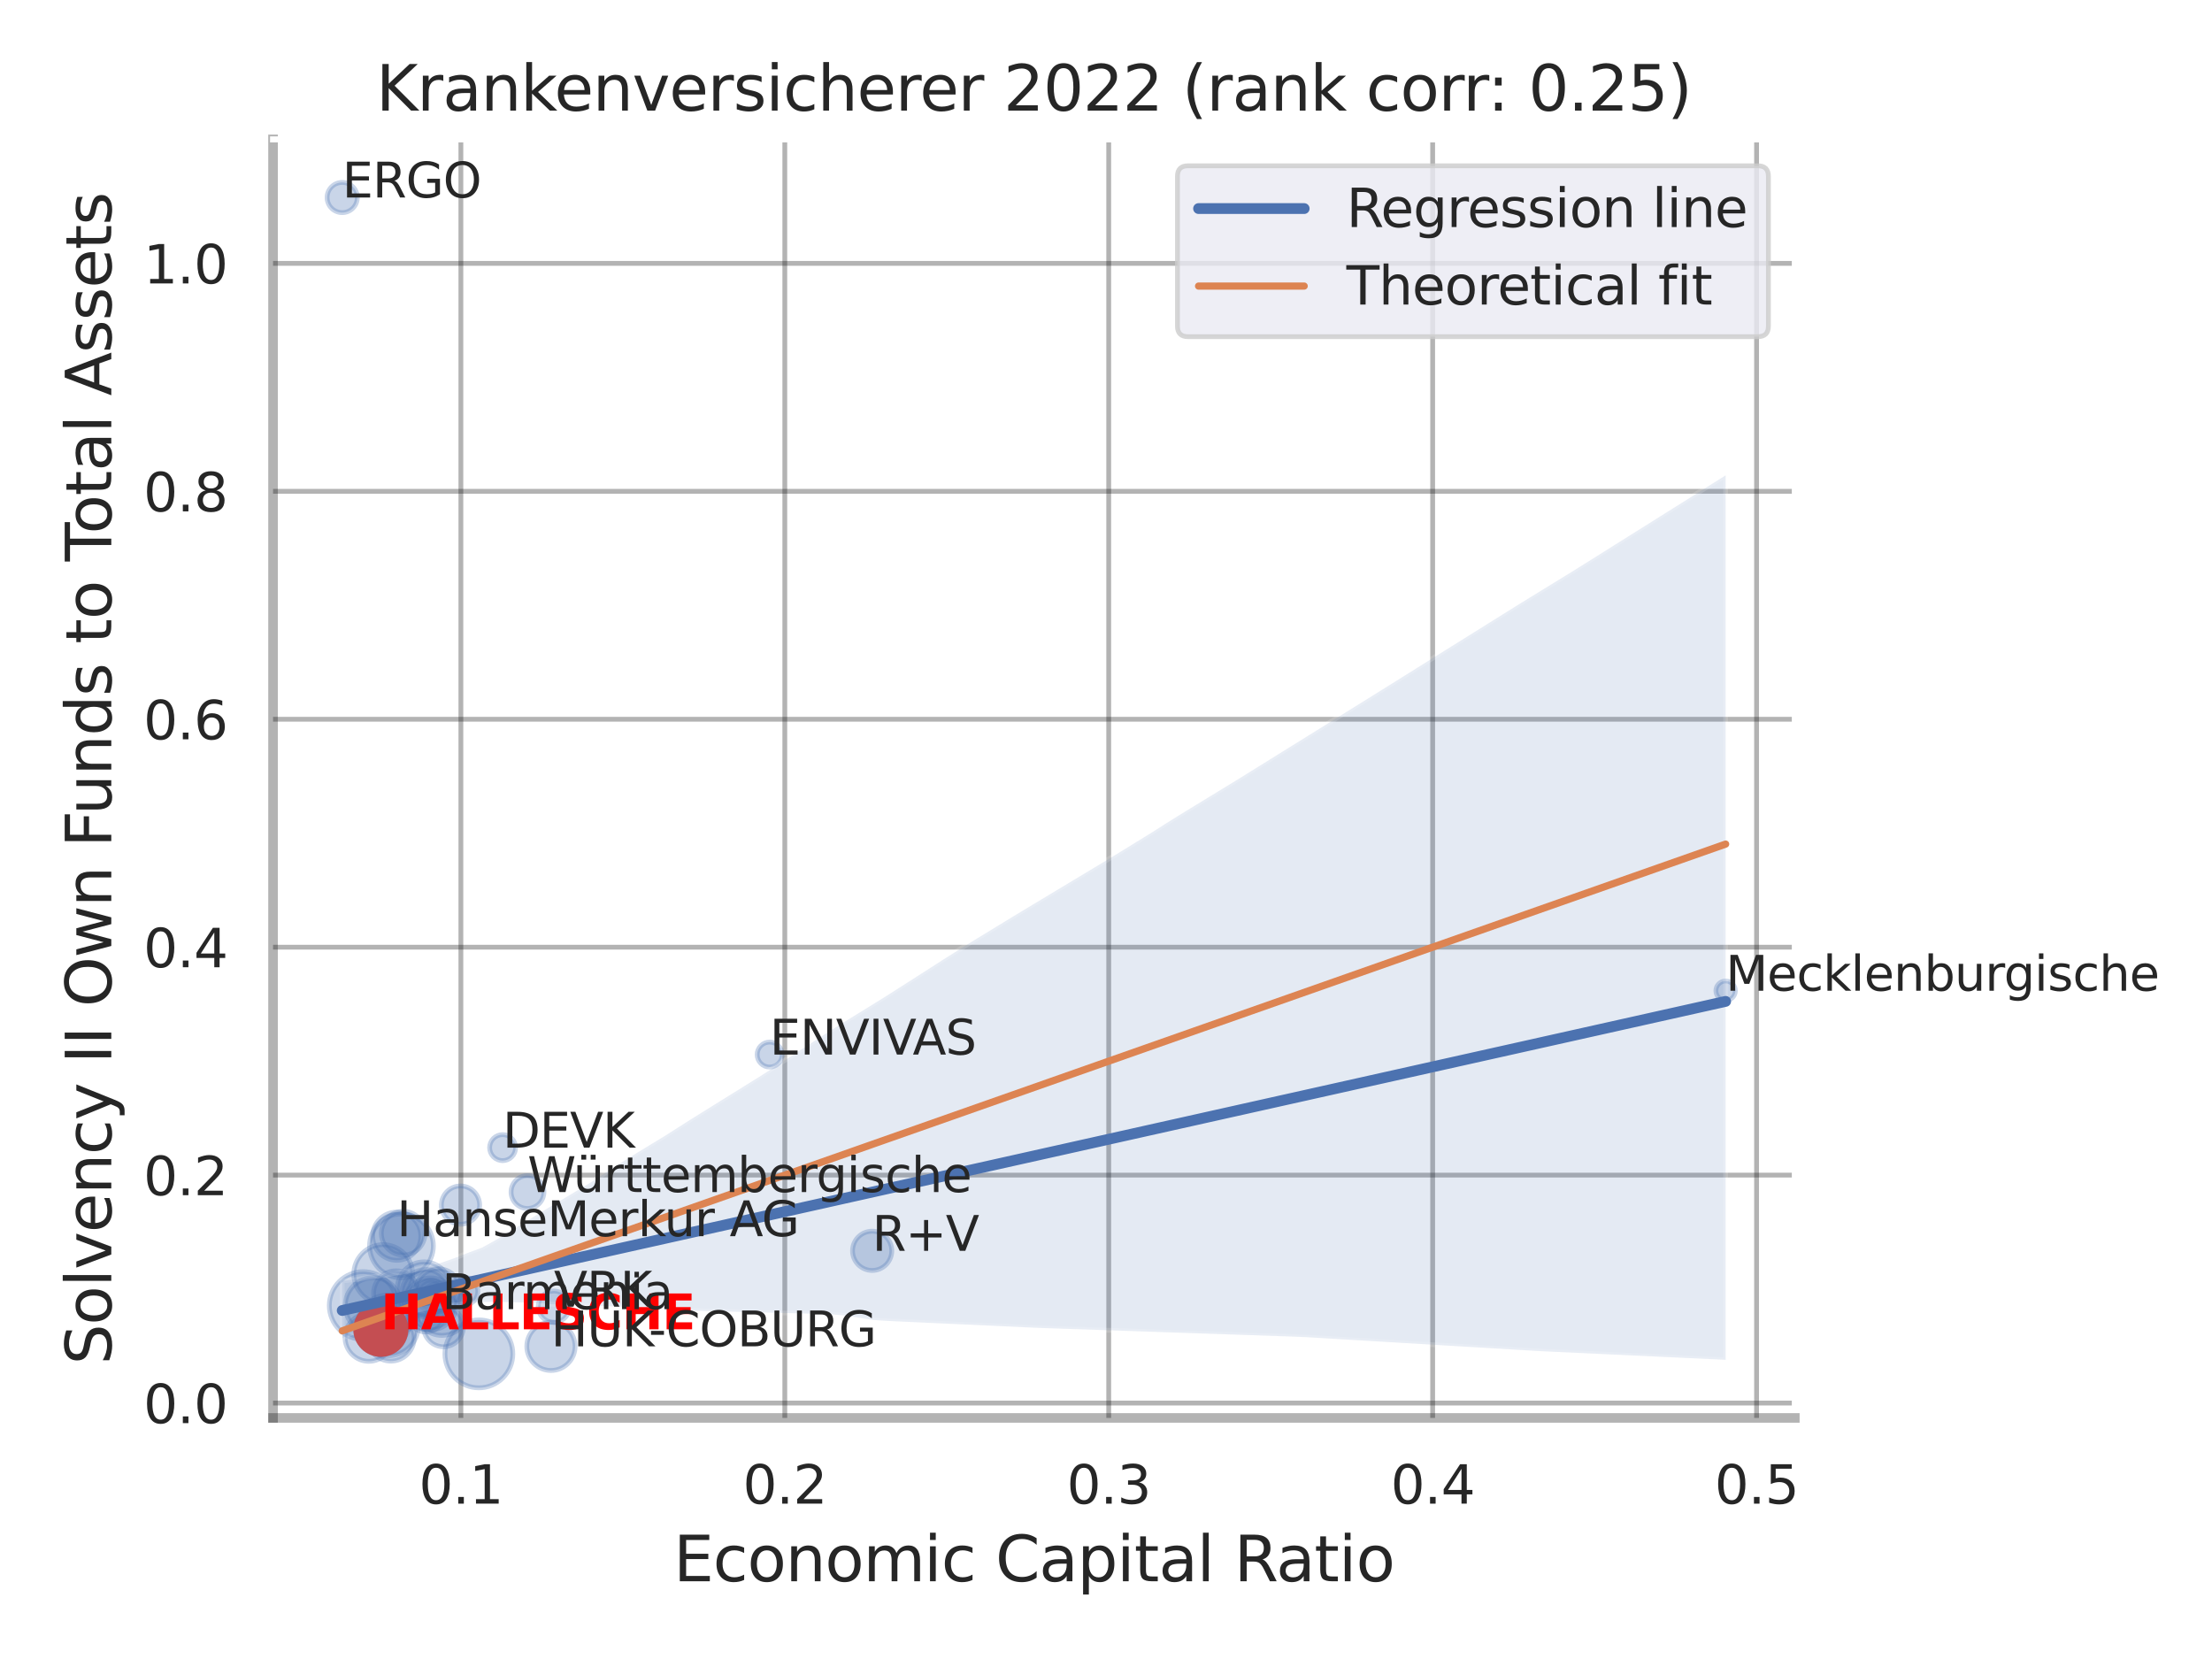 <?xml version="1.0" encoding="utf-8" standalone="no"?>
<!DOCTYPE svg PUBLIC "-//W3C//DTD SVG 1.1//EN"
  "http://www.w3.org/Graphics/SVG/1.1/DTD/svg11.dtd">
<svg xmlns:xlink="http://www.w3.org/1999/xlink" width="460.8pt" height="345.6pt" viewBox="0 0 460.8 345.6" xmlns="http://www.w3.org/2000/svg" version="1.1">
 <defs>
  <style type="text/css">*{stroke-linejoin: round; stroke-linecap: butt}</style>
 </defs>
 <g id="figure_1">
  <g id="patch_1">
   <path d="M 0 345.6 
L 460.8 345.6 
L 460.8 0 
L 0 0 
z
" style="fill: #ffffff"/>
  </g>
  <g id="axes_1">
   <g id="patch_2">
    <path d="M 56.88 295.38 
L 373.893 295.38 
L 373.893 29.04 
L 56.88 29.04 
z
" style="fill: #ffffff"/>
   </g>
   <g id="matplotlib.axis_1">
    <g id="xtick_1">
     <g id="line2d_1">
      <path d="M 96.01 295.38 
L 96.01 29.04 
" clip-path="url(#pa7c4def6f3)" style="fill: none; stroke: #000000; stroke-opacity: 0.3; stroke-linecap: round"/>
     </g>
     <g id="text_1">
      <!-- 0.1 -->
      <g style="fill: #262626" transform="translate(87.263 313.238) scale(0.11 -0.11)">
       <defs>
        <path id="DejaVuSans-30" d="M 2034 4250 
Q 1547 4250 1301 3770 
Q 1056 3291 1056 2328 
Q 1056 1369 1301 889 
Q 1547 409 2034 409 
Q 2525 409 2770 889 
Q 3016 1369 3016 2328 
Q 3016 3291 2770 3770 
Q 2525 4250 2034 4250 
z
M 2034 4750 
Q 2819 4750 3233 4129 
Q 3647 3509 3647 2328 
Q 3647 1150 3233 529 
Q 2819 -91 2034 -91 
Q 1250 -91 836 529 
Q 422 1150 422 2328 
Q 422 3509 836 4129 
Q 1250 4750 2034 4750 
z
" transform="scale(0.016)"/>
        <path id="DejaVuSans-2e" d="M 684 794 
L 1344 794 
L 1344 0 
L 684 0 
L 684 794 
z
" transform="scale(0.016)"/>
        <path id="DejaVuSans-31" d="M 794 531 
L 1825 531 
L 1825 4091 
L 703 3866 
L 703 4441 
L 1819 4666 
L 2450 4666 
L 2450 531 
L 3481 531 
L 3481 0 
L 794 0 
L 794 531 
z
" transform="scale(0.016)"/>
       </defs>
       <use xlink:href="#DejaVuSans-30"/>
       <use xlink:href="#DejaVuSans-2e" x="63.623"/>
       <use xlink:href="#DejaVuSans-31" x="95.41"/>
      </g>
     </g>
    </g>
    <g id="xtick_2">
     <g id="line2d_2">
      <path d="M 163.489 295.38 
L 163.489 29.04 
" clip-path="url(#pa7c4def6f3)" style="fill: none; stroke: #000000; stroke-opacity: 0.3; stroke-linecap: round"/>
     </g>
     <g id="text_2">
      <!-- 0.2 -->
      <g style="fill: #262626" transform="translate(154.743 313.238) scale(0.11 -0.11)">
       <defs>
        <path id="DejaVuSans-32" d="M 1228 531 
L 3431 531 
L 3431 0 
L 469 0 
L 469 531 
Q 828 903 1448 1529 
Q 2069 2156 2228 2338 
Q 2531 2678 2651 2914 
Q 2772 3150 2772 3378 
Q 2772 3750 2511 3984 
Q 2250 4219 1831 4219 
Q 1534 4219 1204 4116 
Q 875 4013 500 3803 
L 500 4441 
Q 881 4594 1212 4672 
Q 1544 4750 1819 4750 
Q 2544 4750 2975 4387 
Q 3406 4025 3406 3419 
Q 3406 3131 3298 2873 
Q 3191 2616 2906 2266 
Q 2828 2175 2409 1742 
Q 1991 1309 1228 531 
z
" transform="scale(0.016)"/>
       </defs>
       <use xlink:href="#DejaVuSans-30"/>
       <use xlink:href="#DejaVuSans-2e" x="63.623"/>
       <use xlink:href="#DejaVuSans-32" x="95.41"/>
      </g>
     </g>
    </g>
    <g id="xtick_3">
     <g id="line2d_3">
      <path d="M 230.968 295.38 
L 230.968 29.04 
" clip-path="url(#pa7c4def6f3)" style="fill: none; stroke: #000000; stroke-opacity: 0.3; stroke-linecap: round"/>
     </g>
     <g id="text_3">
      <!-- 0.3 -->
      <g style="fill: #262626" transform="translate(222.222 313.238) scale(0.11 -0.11)">
       <defs>
        <path id="DejaVuSans-33" d="M 2597 2516 
Q 3050 2419 3304 2112 
Q 3559 1806 3559 1356 
Q 3559 666 3084 287 
Q 2609 -91 1734 -91 
Q 1441 -91 1130 -33 
Q 819 25 488 141 
L 488 750 
Q 750 597 1062 519 
Q 1375 441 1716 441 
Q 2309 441 2620 675 
Q 2931 909 2931 1356 
Q 2931 1769 2642 2001 
Q 2353 2234 1838 2234 
L 1294 2234 
L 1294 2753 
L 1863 2753 
Q 2328 2753 2575 2939 
Q 2822 3125 2822 3475 
Q 2822 3834 2567 4026 
Q 2313 4219 1838 4219 
Q 1578 4219 1281 4162 
Q 984 4106 628 3988 
L 628 4550 
Q 988 4650 1302 4700 
Q 1616 4750 1894 4750 
Q 2613 4750 3031 4423 
Q 3450 4097 3450 3541 
Q 3450 3153 3228 2886 
Q 3006 2619 2597 2516 
z
" transform="scale(0.016)"/>
       </defs>
       <use xlink:href="#DejaVuSans-30"/>
       <use xlink:href="#DejaVuSans-2e" x="63.623"/>
       <use xlink:href="#DejaVuSans-33" x="95.41"/>
      </g>
     </g>
    </g>
    <g id="xtick_4">
     <g id="line2d_4">
      <path d="M 298.448 295.38 
L 298.448 29.04 
" clip-path="url(#pa7c4def6f3)" style="fill: none; stroke: #000000; stroke-opacity: 0.3; stroke-linecap: round"/>
     </g>
     <g id="text_4">
      <!-- 0.4 -->
      <g style="fill: #262626" transform="translate(289.701 313.238) scale(0.11 -0.11)">
       <defs>
        <path id="DejaVuSans-34" d="M 2419 4116 
L 825 1625 
L 2419 1625 
L 2419 4116 
z
M 2253 4666 
L 3047 4666 
L 3047 1625 
L 3713 1625 
L 3713 1100 
L 3047 1100 
L 3047 0 
L 2419 0 
L 2419 1100 
L 313 1100 
L 313 1709 
L 2253 4666 
z
" transform="scale(0.016)"/>
       </defs>
       <use xlink:href="#DejaVuSans-30"/>
       <use xlink:href="#DejaVuSans-2e" x="63.623"/>
       <use xlink:href="#DejaVuSans-34" x="95.41"/>
      </g>
     </g>
    </g>
    <g id="xtick_5">
     <g id="line2d_5">
      <path d="M 365.927 295.38 
L 365.927 29.04 
" clip-path="url(#pa7c4def6f3)" style="fill: none; stroke: #000000; stroke-opacity: 0.3; stroke-linecap: round"/>
     </g>
     <g id="text_5">
      <!-- 0.5 -->
      <g style="fill: #262626" transform="translate(357.18 313.238) scale(0.11 -0.11)">
       <defs>
        <path id="DejaVuSans-35" d="M 691 4666 
L 3169 4666 
L 3169 4134 
L 1269 4134 
L 1269 2991 
Q 1406 3038 1543 3061 
Q 1681 3084 1819 3084 
Q 2600 3084 3056 2656 
Q 3513 2228 3513 1497 
Q 3513 744 3044 326 
Q 2575 -91 1722 -91 
Q 1428 -91 1123 -41 
Q 819 9 494 109 
L 494 744 
Q 775 591 1075 516 
Q 1375 441 1709 441 
Q 2250 441 2565 725 
Q 2881 1009 2881 1497 
Q 2881 1984 2565 2268 
Q 2250 2553 1709 2553 
Q 1456 2553 1204 2497 
Q 953 2441 691 2322 
L 691 4666 
z
" transform="scale(0.016)"/>
       </defs>
       <use xlink:href="#DejaVuSans-30"/>
       <use xlink:href="#DejaVuSans-2e" x="63.623"/>
       <use xlink:href="#DejaVuSans-35" x="95.41"/>
      </g>
     </g>
    </g>
    <g id="text_6">
     <!-- Economic Capital Ratio -->
     <g style="fill: #262626" transform="translate(140.312 329.404) scale(0.13 -0.13)">
      <defs>
       <path id="DejaVuSans-45" d="M 628 4666 
L 3578 4666 
L 3578 4134 
L 1259 4134 
L 1259 2753 
L 3481 2753 
L 3481 2222 
L 1259 2222 
L 1259 531 
L 3634 531 
L 3634 0 
L 628 0 
L 628 4666 
z
" transform="scale(0.016)"/>
       <path id="DejaVuSans-63" d="M 3122 3366 
L 3122 2828 
Q 2878 2963 2633 3030 
Q 2388 3097 2138 3097 
Q 1578 3097 1268 2742 
Q 959 2388 959 1747 
Q 959 1106 1268 751 
Q 1578 397 2138 397 
Q 2388 397 2633 464 
Q 2878 531 3122 666 
L 3122 134 
Q 2881 22 2623 -34 
Q 2366 -91 2075 -91 
Q 1284 -91 818 406 
Q 353 903 353 1747 
Q 353 2603 823 3093 
Q 1294 3584 2113 3584 
Q 2378 3584 2631 3529 
Q 2884 3475 3122 3366 
z
" transform="scale(0.016)"/>
       <path id="DejaVuSans-6f" d="M 1959 3097 
Q 1497 3097 1228 2736 
Q 959 2375 959 1747 
Q 959 1119 1226 758 
Q 1494 397 1959 397 
Q 2419 397 2687 759 
Q 2956 1122 2956 1747 
Q 2956 2369 2687 2733 
Q 2419 3097 1959 3097 
z
M 1959 3584 
Q 2709 3584 3137 3096 
Q 3566 2609 3566 1747 
Q 3566 888 3137 398 
Q 2709 -91 1959 -91 
Q 1206 -91 779 398 
Q 353 888 353 1747 
Q 353 2609 779 3096 
Q 1206 3584 1959 3584 
z
" transform="scale(0.016)"/>
       <path id="DejaVuSans-6e" d="M 3513 2113 
L 3513 0 
L 2938 0 
L 2938 2094 
Q 2938 2591 2744 2837 
Q 2550 3084 2163 3084 
Q 1697 3084 1428 2787 
Q 1159 2491 1159 1978 
L 1159 0 
L 581 0 
L 581 3500 
L 1159 3500 
L 1159 2956 
Q 1366 3272 1645 3428 
Q 1925 3584 2291 3584 
Q 2894 3584 3203 3211 
Q 3513 2838 3513 2113 
z
" transform="scale(0.016)"/>
       <path id="DejaVuSans-6d" d="M 3328 2828 
Q 3544 3216 3844 3400 
Q 4144 3584 4550 3584 
Q 5097 3584 5394 3201 
Q 5691 2819 5691 2113 
L 5691 0 
L 5113 0 
L 5113 2094 
Q 5113 2597 4934 2840 
Q 4756 3084 4391 3084 
Q 3944 3084 3684 2787 
Q 3425 2491 3425 1978 
L 3425 0 
L 2847 0 
L 2847 2094 
Q 2847 2600 2669 2842 
Q 2491 3084 2119 3084 
Q 1678 3084 1418 2786 
Q 1159 2488 1159 1978 
L 1159 0 
L 581 0 
L 581 3500 
L 1159 3500 
L 1159 2956 
Q 1356 3278 1631 3431 
Q 1906 3584 2284 3584 
Q 2666 3584 2933 3390 
Q 3200 3197 3328 2828 
z
" transform="scale(0.016)"/>
       <path id="DejaVuSans-69" d="M 603 3500 
L 1178 3500 
L 1178 0 
L 603 0 
L 603 3500 
z
M 603 4863 
L 1178 4863 
L 1178 4134 
L 603 4134 
L 603 4863 
z
" transform="scale(0.016)"/>
       <path id="DejaVuSans-20" transform="scale(0.016)"/>
       <path id="DejaVuSans-43" d="M 4122 4306 
L 4122 3641 
Q 3803 3938 3442 4084 
Q 3081 4231 2675 4231 
Q 1875 4231 1450 3742 
Q 1025 3253 1025 2328 
Q 1025 1406 1450 917 
Q 1875 428 2675 428 
Q 3081 428 3442 575 
Q 3803 722 4122 1019 
L 4122 359 
Q 3791 134 3420 21 
Q 3050 -91 2638 -91 
Q 1578 -91 968 557 
Q 359 1206 359 2328 
Q 359 3453 968 4101 
Q 1578 4750 2638 4750 
Q 3056 4750 3426 4639 
Q 3797 4528 4122 4306 
z
" transform="scale(0.016)"/>
       <path id="DejaVuSans-61" d="M 2194 1759 
Q 1497 1759 1228 1600 
Q 959 1441 959 1056 
Q 959 750 1161 570 
Q 1363 391 1709 391 
Q 2188 391 2477 730 
Q 2766 1069 2766 1631 
L 2766 1759 
L 2194 1759 
z
M 3341 1997 
L 3341 0 
L 2766 0 
L 2766 531 
Q 2569 213 2275 61 
Q 1981 -91 1556 -91 
Q 1019 -91 701 211 
Q 384 513 384 1019 
Q 384 1609 779 1909 
Q 1175 2209 1959 2209 
L 2766 2209 
L 2766 2266 
Q 2766 2663 2505 2880 
Q 2244 3097 1772 3097 
Q 1472 3097 1187 3025 
Q 903 2953 641 2809 
L 641 3341 
Q 956 3463 1253 3523 
Q 1550 3584 1831 3584 
Q 2591 3584 2966 3190 
Q 3341 2797 3341 1997 
z
" transform="scale(0.016)"/>
       <path id="DejaVuSans-70" d="M 1159 525 
L 1159 -1331 
L 581 -1331 
L 581 3500 
L 1159 3500 
L 1159 2969 
Q 1341 3281 1617 3432 
Q 1894 3584 2278 3584 
Q 2916 3584 3314 3078 
Q 3713 2572 3713 1747 
Q 3713 922 3314 415 
Q 2916 -91 2278 -91 
Q 1894 -91 1617 61 
Q 1341 213 1159 525 
z
M 3116 1747 
Q 3116 2381 2855 2742 
Q 2594 3103 2138 3103 
Q 1681 3103 1420 2742 
Q 1159 2381 1159 1747 
Q 1159 1113 1420 752 
Q 1681 391 2138 391 
Q 2594 391 2855 752 
Q 3116 1113 3116 1747 
z
" transform="scale(0.016)"/>
       <path id="DejaVuSans-74" d="M 1172 4494 
L 1172 3500 
L 2356 3500 
L 2356 3053 
L 1172 3053 
L 1172 1153 
Q 1172 725 1289 603 
Q 1406 481 1766 481 
L 2356 481 
L 2356 0 
L 1766 0 
Q 1100 0 847 248 
Q 594 497 594 1153 
L 594 3053 
L 172 3053 
L 172 3500 
L 594 3500 
L 594 4494 
L 1172 4494 
z
" transform="scale(0.016)"/>
       <path id="DejaVuSans-6c" d="M 603 4863 
L 1178 4863 
L 1178 0 
L 603 0 
L 603 4863 
z
" transform="scale(0.016)"/>
       <path id="DejaVuSans-52" d="M 2841 2188 
Q 3044 2119 3236 1894 
Q 3428 1669 3622 1275 
L 4263 0 
L 3584 0 
L 2988 1197 
Q 2756 1666 2539 1819 
Q 2322 1972 1947 1972 
L 1259 1972 
L 1259 0 
L 628 0 
L 628 4666 
L 2053 4666 
Q 2853 4666 3247 4331 
Q 3641 3997 3641 3322 
Q 3641 2881 3436 2590 
Q 3231 2300 2841 2188 
z
M 1259 4147 
L 1259 2491 
L 2053 2491 
Q 2509 2491 2742 2702 
Q 2975 2913 2975 3322 
Q 2975 3731 2742 3939 
Q 2509 4147 2053 4147 
L 1259 4147 
z
" transform="scale(0.016)"/>
      </defs>
      <use xlink:href="#DejaVuSans-45"/>
      <use xlink:href="#DejaVuSans-63" x="63.184"/>
      <use xlink:href="#DejaVuSans-6f" x="118.164"/>
      <use xlink:href="#DejaVuSans-6e" x="179.346"/>
      <use xlink:href="#DejaVuSans-6f" x="242.725"/>
      <use xlink:href="#DejaVuSans-6d" x="303.906"/>
      <use xlink:href="#DejaVuSans-69" x="401.318"/>
      <use xlink:href="#DejaVuSans-63" x="429.102"/>
      <use xlink:href="#DejaVuSans-20" x="484.082"/>
      <use xlink:href="#DejaVuSans-43" x="515.869"/>
      <use xlink:href="#DejaVuSans-61" x="585.693"/>
      <use xlink:href="#DejaVuSans-70" x="646.973"/>
      <use xlink:href="#DejaVuSans-69" x="710.449"/>
      <use xlink:href="#DejaVuSans-74" x="738.232"/>
      <use xlink:href="#DejaVuSans-61" x="777.441"/>
      <use xlink:href="#DejaVuSans-6c" x="838.721"/>
      <use xlink:href="#DejaVuSans-20" x="866.504"/>
      <use xlink:href="#DejaVuSans-52" x="898.291"/>
      <use xlink:href="#DejaVuSans-61" x="965.523"/>
      <use xlink:href="#DejaVuSans-74" x="1026.803"/>
      <use xlink:href="#DejaVuSans-69" x="1066.012"/>
      <use xlink:href="#DejaVuSans-6f" x="1093.795"/>
     </g>
    </g>
   </g>
   <g id="matplotlib.axis_2">
    <g id="ytick_1">
     <g id="line2d_6">
      <path d="M 56.88 292.283 
L 373.893 292.283 
" clip-path="url(#pa7c4def6f3)" style="fill: none; stroke: #000000; stroke-opacity: 0.3; stroke-linecap: round"/>
     </g>
     <g id="text_7">
      <!-- 0.0 -->
      <g style="fill: #262626" transform="translate(29.887 296.462) scale(0.11 -0.11)">
       <use xlink:href="#DejaVuSans-30"/>
       <use xlink:href="#DejaVuSans-2e" x="63.623"/>
       <use xlink:href="#DejaVuSans-30" x="95.41"/>
      </g>
     </g>
    </g>
    <g id="ytick_2">
     <g id="line2d_7">
      <path d="M 56.88 244.799 
L 373.893 244.799 
" clip-path="url(#pa7c4def6f3)" style="fill: none; stroke: #000000; stroke-opacity: 0.3; stroke-linecap: round"/>
     </g>
     <g id="text_8">
      <!-- 0.2 -->
      <g style="fill: #262626" transform="translate(29.887 248.978) scale(0.11 -0.11)">
       <use xlink:href="#DejaVuSans-30"/>
       <use xlink:href="#DejaVuSans-2e" x="63.623"/>
       <use xlink:href="#DejaVuSans-32" x="95.41"/>
      </g>
     </g>
    </g>
    <g id="ytick_3">
     <g id="line2d_8">
      <path d="M 56.88 197.315 
L 373.893 197.315 
" clip-path="url(#pa7c4def6f3)" style="fill: none; stroke: #000000; stroke-opacity: 0.3; stroke-linecap: round"/>
     </g>
     <g id="text_9">
      <!-- 0.4 -->
      <g style="fill: #262626" transform="translate(29.887 201.494) scale(0.11 -0.11)">
       <use xlink:href="#DejaVuSans-30"/>
       <use xlink:href="#DejaVuSans-2e" x="63.623"/>
       <use xlink:href="#DejaVuSans-34" x="95.41"/>
      </g>
     </g>
    </g>
    <g id="ytick_4">
     <g id="line2d_9">
      <path d="M 56.88 149.831 
L 373.893 149.831 
" clip-path="url(#pa7c4def6f3)" style="fill: none; stroke: #000000; stroke-opacity: 0.3; stroke-linecap: round"/>
     </g>
     <g id="text_10">
      <!-- 0.6 -->
      <g style="fill: #262626" transform="translate(29.887 154.01) scale(0.11 -0.11)">
       <defs>
        <path id="DejaVuSans-36" d="M 2113 2584 
Q 1688 2584 1439 2293 
Q 1191 2003 1191 1497 
Q 1191 994 1439 701 
Q 1688 409 2113 409 
Q 2538 409 2786 701 
Q 3034 994 3034 1497 
Q 3034 2003 2786 2293 
Q 2538 2584 2113 2584 
z
M 3366 4563 
L 3366 3988 
Q 3128 4100 2886 4159 
Q 2644 4219 2406 4219 
Q 1781 4219 1451 3797 
Q 1122 3375 1075 2522 
Q 1259 2794 1537 2939 
Q 1816 3084 2150 3084 
Q 2853 3084 3261 2657 
Q 3669 2231 3669 1497 
Q 3669 778 3244 343 
Q 2819 -91 2113 -91 
Q 1303 -91 875 529 
Q 447 1150 447 2328 
Q 447 3434 972 4092 
Q 1497 4750 2381 4750 
Q 2619 4750 2861 4703 
Q 3103 4656 3366 4563 
z
" transform="scale(0.016)"/>
       </defs>
       <use xlink:href="#DejaVuSans-30"/>
       <use xlink:href="#DejaVuSans-2e" x="63.623"/>
       <use xlink:href="#DejaVuSans-36" x="95.41"/>
      </g>
     </g>
    </g>
    <g id="ytick_5">
     <g id="line2d_10">
      <path d="M 56.88 102.347 
L 373.893 102.347 
" clip-path="url(#pa7c4def6f3)" style="fill: none; stroke: #000000; stroke-opacity: 0.3; stroke-linecap: round"/>
     </g>
     <g id="text_11">
      <!-- 0.8 -->
      <g style="fill: #262626" transform="translate(29.887 106.527) scale(0.11 -0.11)">
       <defs>
        <path id="DejaVuSans-38" d="M 2034 2216 
Q 1584 2216 1326 1975 
Q 1069 1734 1069 1313 
Q 1069 891 1326 650 
Q 1584 409 2034 409 
Q 2484 409 2743 651 
Q 3003 894 3003 1313 
Q 3003 1734 2745 1975 
Q 2488 2216 2034 2216 
z
M 1403 2484 
Q 997 2584 770 2862 
Q 544 3141 544 3541 
Q 544 4100 942 4425 
Q 1341 4750 2034 4750 
Q 2731 4750 3128 4425 
Q 3525 4100 3525 3541 
Q 3525 3141 3298 2862 
Q 3072 2584 2669 2484 
Q 3125 2378 3379 2068 
Q 3634 1759 3634 1313 
Q 3634 634 3220 271 
Q 2806 -91 2034 -91 
Q 1263 -91 848 271 
Q 434 634 434 1313 
Q 434 1759 690 2068 
Q 947 2378 1403 2484 
z
M 1172 3481 
Q 1172 3119 1398 2916 
Q 1625 2713 2034 2713 
Q 2441 2713 2670 2916 
Q 2900 3119 2900 3481 
Q 2900 3844 2670 4047 
Q 2441 4250 2034 4250 
Q 1625 4250 1398 4047 
Q 1172 3844 1172 3481 
z
" transform="scale(0.016)"/>
       </defs>
       <use xlink:href="#DejaVuSans-30"/>
       <use xlink:href="#DejaVuSans-2e" x="63.623"/>
       <use xlink:href="#DejaVuSans-38" x="95.41"/>
      </g>
     </g>
    </g>
    <g id="ytick_6">
     <g id="line2d_11">
      <path d="M 56.88 54.864 
L 373.893 54.864 
" clip-path="url(#pa7c4def6f3)" style="fill: none; stroke: #000000; stroke-opacity: 0.3; stroke-linecap: round"/>
     </g>
     <g id="text_12">
      <!-- 1.0 -->
      <g style="fill: #262626" transform="translate(29.887 59.043) scale(0.11 -0.11)">
       <use xlink:href="#DejaVuSans-31"/>
       <use xlink:href="#DejaVuSans-2e" x="63.623"/>
       <use xlink:href="#DejaVuSans-30" x="95.41"/>
      </g>
     </g>
    </g>
    <g id="text_13">
     <!-- Solvency II Own Funds to Total Assets -->
     <g style="fill: #262626" transform="translate(23.183 284.278) rotate(-90) scale(0.13 -0.13)">
      <defs>
       <path id="DejaVuSans-53" d="M 3425 4513 
L 3425 3897 
Q 3066 4069 2747 4153 
Q 2428 4238 2131 4238 
Q 1616 4238 1336 4038 
Q 1056 3838 1056 3469 
Q 1056 3159 1242 3001 
Q 1428 2844 1947 2747 
L 2328 2669 
Q 3034 2534 3370 2195 
Q 3706 1856 3706 1288 
Q 3706 609 3251 259 
Q 2797 -91 1919 -91 
Q 1588 -91 1214 -16 
Q 841 59 441 206 
L 441 856 
Q 825 641 1194 531 
Q 1563 422 1919 422 
Q 2459 422 2753 634 
Q 3047 847 3047 1241 
Q 3047 1584 2836 1778 
Q 2625 1972 2144 2069 
L 1759 2144 
Q 1053 2284 737 2584 
Q 422 2884 422 3419 
Q 422 4038 858 4394 
Q 1294 4750 2059 4750 
Q 2388 4750 2728 4690 
Q 3069 4631 3425 4513 
z
" transform="scale(0.016)"/>
       <path id="DejaVuSans-76" d="M 191 3500 
L 800 3500 
L 1894 563 
L 2988 3500 
L 3597 3500 
L 2284 0 
L 1503 0 
L 191 3500 
z
" transform="scale(0.016)"/>
       <path id="DejaVuSans-65" d="M 3597 1894 
L 3597 1613 
L 953 1613 
Q 991 1019 1311 708 
Q 1631 397 2203 397 
Q 2534 397 2845 478 
Q 3156 559 3463 722 
L 3463 178 
Q 3153 47 2828 -22 
Q 2503 -91 2169 -91 
Q 1331 -91 842 396 
Q 353 884 353 1716 
Q 353 2575 817 3079 
Q 1281 3584 2069 3584 
Q 2775 3584 3186 3129 
Q 3597 2675 3597 1894 
z
M 3022 2063 
Q 3016 2534 2758 2815 
Q 2500 3097 2075 3097 
Q 1594 3097 1305 2825 
Q 1016 2553 972 2059 
L 3022 2063 
z
" transform="scale(0.016)"/>
       <path id="DejaVuSans-79" d="M 2059 -325 
Q 1816 -950 1584 -1140 
Q 1353 -1331 966 -1331 
L 506 -1331 
L 506 -850 
L 844 -850 
Q 1081 -850 1212 -737 
Q 1344 -625 1503 -206 
L 1606 56 
L 191 3500 
L 800 3500 
L 1894 763 
L 2988 3500 
L 3597 3500 
L 2059 -325 
z
" transform="scale(0.016)"/>
       <path id="DejaVuSans-49" d="M 628 4666 
L 1259 4666 
L 1259 0 
L 628 0 
L 628 4666 
z
" transform="scale(0.016)"/>
       <path id="DejaVuSans-4f" d="M 2522 4238 
Q 1834 4238 1429 3725 
Q 1025 3213 1025 2328 
Q 1025 1447 1429 934 
Q 1834 422 2522 422 
Q 3209 422 3611 934 
Q 4013 1447 4013 2328 
Q 4013 3213 3611 3725 
Q 3209 4238 2522 4238 
z
M 2522 4750 
Q 3503 4750 4090 4092 
Q 4678 3434 4678 2328 
Q 4678 1225 4090 567 
Q 3503 -91 2522 -91 
Q 1538 -91 948 565 
Q 359 1222 359 2328 
Q 359 3434 948 4092 
Q 1538 4750 2522 4750 
z
" transform="scale(0.016)"/>
       <path id="DejaVuSans-77" d="M 269 3500 
L 844 3500 
L 1563 769 
L 2278 3500 
L 2956 3500 
L 3675 769 
L 4391 3500 
L 4966 3500 
L 4050 0 
L 3372 0 
L 2619 2869 
L 1863 0 
L 1184 0 
L 269 3500 
z
" transform="scale(0.016)"/>
       <path id="DejaVuSans-46" d="M 628 4666 
L 3309 4666 
L 3309 4134 
L 1259 4134 
L 1259 2759 
L 3109 2759 
L 3109 2228 
L 1259 2228 
L 1259 0 
L 628 0 
L 628 4666 
z
" transform="scale(0.016)"/>
       <path id="DejaVuSans-75" d="M 544 1381 
L 544 3500 
L 1119 3500 
L 1119 1403 
Q 1119 906 1312 657 
Q 1506 409 1894 409 
Q 2359 409 2629 706 
Q 2900 1003 2900 1516 
L 2900 3500 
L 3475 3500 
L 3475 0 
L 2900 0 
L 2900 538 
Q 2691 219 2414 64 
Q 2138 -91 1772 -91 
Q 1169 -91 856 284 
Q 544 659 544 1381 
z
M 1991 3584 
L 1991 3584 
z
" transform="scale(0.016)"/>
       <path id="DejaVuSans-64" d="M 2906 2969 
L 2906 4863 
L 3481 4863 
L 3481 0 
L 2906 0 
L 2906 525 
Q 2725 213 2448 61 
Q 2172 -91 1784 -91 
Q 1150 -91 751 415 
Q 353 922 353 1747 
Q 353 2572 751 3078 
Q 1150 3584 1784 3584 
Q 2172 3584 2448 3432 
Q 2725 3281 2906 2969 
z
M 947 1747 
Q 947 1113 1208 752 
Q 1469 391 1925 391 
Q 2381 391 2643 752 
Q 2906 1113 2906 1747 
Q 2906 2381 2643 2742 
Q 2381 3103 1925 3103 
Q 1469 3103 1208 2742 
Q 947 2381 947 1747 
z
" transform="scale(0.016)"/>
       <path id="DejaVuSans-73" d="M 2834 3397 
L 2834 2853 
Q 2591 2978 2328 3040 
Q 2066 3103 1784 3103 
Q 1356 3103 1142 2972 
Q 928 2841 928 2578 
Q 928 2378 1081 2264 
Q 1234 2150 1697 2047 
L 1894 2003 
Q 2506 1872 2764 1633 
Q 3022 1394 3022 966 
Q 3022 478 2636 193 
Q 2250 -91 1575 -91 
Q 1294 -91 989 -36 
Q 684 19 347 128 
L 347 722 
Q 666 556 975 473 
Q 1284 391 1588 391 
Q 1994 391 2212 530 
Q 2431 669 2431 922 
Q 2431 1156 2273 1281 
Q 2116 1406 1581 1522 
L 1381 1569 
Q 847 1681 609 1914 
Q 372 2147 372 2553 
Q 372 3047 722 3315 
Q 1072 3584 1716 3584 
Q 2034 3584 2315 3537 
Q 2597 3491 2834 3397 
z
" transform="scale(0.016)"/>
       <path id="DejaVuSans-54" d="M -19 4666 
L 3928 4666 
L 3928 4134 
L 2272 4134 
L 2272 0 
L 1638 0 
L 1638 4134 
L -19 4134 
L -19 4666 
z
" transform="scale(0.016)"/>
       <path id="DejaVuSans-41" d="M 2188 4044 
L 1331 1722 
L 3047 1722 
L 2188 4044 
z
M 1831 4666 
L 2547 4666 
L 4325 0 
L 3669 0 
L 3244 1197 
L 1141 1197 
L 716 0 
L 50 0 
L 1831 4666 
z
" transform="scale(0.016)"/>
      </defs>
      <use xlink:href="#DejaVuSans-53"/>
      <use xlink:href="#DejaVuSans-6f" x="63.477"/>
      <use xlink:href="#DejaVuSans-6c" x="124.658"/>
      <use xlink:href="#DejaVuSans-76" x="152.441"/>
      <use xlink:href="#DejaVuSans-65" x="211.621"/>
      <use xlink:href="#DejaVuSans-6e" x="273.145"/>
      <use xlink:href="#DejaVuSans-63" x="336.523"/>
      <use xlink:href="#DejaVuSans-79" x="391.504"/>
      <use xlink:href="#DejaVuSans-20" x="450.684"/>
      <use xlink:href="#DejaVuSans-49" x="482.471"/>
      <use xlink:href="#DejaVuSans-49" x="511.963"/>
      <use xlink:href="#DejaVuSans-20" x="541.455"/>
      <use xlink:href="#DejaVuSans-4f" x="573.242"/>
      <use xlink:href="#DejaVuSans-77" x="651.953"/>
      <use xlink:href="#DejaVuSans-6e" x="733.74"/>
      <use xlink:href="#DejaVuSans-20" x="797.119"/>
      <use xlink:href="#DejaVuSans-46" x="828.906"/>
      <use xlink:href="#DejaVuSans-75" x="880.926"/>
      <use xlink:href="#DejaVuSans-6e" x="944.305"/>
      <use xlink:href="#DejaVuSans-64" x="1007.684"/>
      <use xlink:href="#DejaVuSans-73" x="1071.16"/>
      <use xlink:href="#DejaVuSans-20" x="1123.26"/>
      <use xlink:href="#DejaVuSans-74" x="1155.047"/>
      <use xlink:href="#DejaVuSans-6f" x="1194.256"/>
      <use xlink:href="#DejaVuSans-20" x="1255.438"/>
      <use xlink:href="#DejaVuSans-54" x="1287.225"/>
      <use xlink:href="#DejaVuSans-6f" x="1331.309"/>
      <use xlink:href="#DejaVuSans-74" x="1392.49"/>
      <use xlink:href="#DejaVuSans-61" x="1431.699"/>
      <use xlink:href="#DejaVuSans-6c" x="1492.979"/>
      <use xlink:href="#DejaVuSans-20" x="1520.762"/>
      <use xlink:href="#DejaVuSans-41" x="1552.549"/>
      <use xlink:href="#DejaVuSans-73" x="1620.957"/>
      <use xlink:href="#DejaVuSans-73" x="1673.057"/>
      <use xlink:href="#DejaVuSans-65" x="1725.156"/>
      <use xlink:href="#DejaVuSans-74" x="1786.68"/>
      <use xlink:href="#DejaVuSans-73" x="1825.889"/>
     </g>
    </g>
   </g>
   <g id="PathCollection_1">
    <path d="M 88.336 274.026 
C 89.815 274.026 91.234 273.438 92.28 272.392 
C 93.326 271.346 93.913 269.928 93.913 268.449 
C 93.913 266.97 93.326 265.551 92.28 264.505 
C 91.234 263.459 89.815 262.872 88.336 262.872 
C 86.857 262.872 85.439 263.459 84.393 264.505 
C 83.347 265.551 82.759 266.97 82.759 268.449 
C 82.759 269.928 83.347 271.346 84.393 272.392 
C 85.439 273.438 86.857 274.026 88.336 274.026 
z
" clip-path="url(#pa7c4def6f3)" style="fill: #4c72b0; fill-opacity: 0.3; stroke: #4c72b0; stroke-opacity: 0.3"/>
    <path d="M 80.825 282.438 
C 82.507 282.438 84.12 281.77 85.309 280.581 
C 86.498 279.392 87.167 277.779 87.167 276.097 
C 87.167 274.415 86.498 272.802 85.309 271.613 
C 84.12 270.423 82.507 269.755 80.825 269.755 
C 79.143 269.755 77.53 270.423 76.341 271.613 
C 75.152 272.802 74.483 274.415 74.483 276.097 
C 74.483 277.779 75.152 279.392 76.341 280.581 
C 77.53 281.77 79.143 282.438 80.825 282.438 
z
" clip-path="url(#pa7c4def6f3)" style="fill: #4c72b0; fill-opacity: 0.3; stroke: #4c72b0; stroke-opacity: 0.3"/>
    <path d="M 77.735 277.81 
C 79.28 277.81 80.762 277.196 81.855 276.104 
C 82.947 275.011 83.561 273.529 83.561 271.985 
C 83.561 270.44 82.947 268.958 81.855 267.865 
C 80.762 266.773 79.28 266.159 77.735 266.159 
C 76.191 266.159 74.709 266.773 73.616 267.865 
C 72.524 268.958 71.91 270.44 71.91 271.985 
C 71.91 273.529 72.524 275.011 73.616 276.104 
C 74.709 277.196 76.191 277.81 77.735 277.81 
z
" clip-path="url(#pa7c4def6f3)" style="fill: #4c72b0; fill-opacity: 0.3; stroke: #4c72b0; stroke-opacity: 0.3"/>
    <path d="M 88.649 274.362 
C 89.961 274.362 91.219 273.841 92.147 272.913 
C 93.074 271.986 93.595 270.728 93.595 269.416 
C 93.595 268.104 93.074 266.846 92.147 265.918 
C 91.219 264.991 89.961 264.469 88.649 264.469 
C 87.337 264.469 86.079 264.991 85.151 265.918 
C 84.224 266.846 83.703 268.104 83.703 269.416 
C 83.703 270.728 84.224 271.986 85.151 272.913 
C 86.079 273.841 87.337 274.362 88.649 274.362 
z
" clip-path="url(#pa7c4def6f3)" style="fill: #4c72b0; fill-opacity: 0.3; stroke: #4c72b0; stroke-opacity: 0.3"/>
    <path d="M 99.757 289.107 
C 101.632 289.107 103.431 288.362 104.757 287.036 
C 106.083 285.71 106.828 283.911 106.828 282.036 
C 106.828 280.161 106.083 278.362 104.757 277.036 
C 103.431 275.71 101.632 274.965 99.757 274.965 
C 97.882 274.965 96.083 275.71 94.757 277.036 
C 93.431 278.362 92.686 280.161 92.686 282.036 
C 92.686 283.911 93.431 285.71 94.757 287.036 
C 96.083 288.362 97.882 289.107 99.757 289.107 
z
" clip-path="url(#pa7c4def6f3)" style="fill: #4c72b0; fill-opacity: 0.3; stroke: #4c72b0; stroke-opacity: 0.3"/>
    <path d="M 83.629 266.184 
C 85.392 266.184 87.083 265.483 88.329 264.237 
C 89.576 262.99 90.276 261.3 90.276 259.537 
C 90.276 257.774 89.576 256.083 88.329 254.837 
C 87.083 253.591 85.392 252.89 83.629 252.89 
C 81.867 252.89 80.176 253.591 78.929 254.837 
C 77.683 256.083 76.983 257.774 76.983 259.537 
C 76.983 261.3 77.683 262.99 78.929 264.237 
C 80.176 265.483 81.867 266.184 83.629 266.184 
z
" clip-path="url(#pa7c4def6f3)" style="fill: #4c72b0; fill-opacity: 0.3; stroke: #4c72b0; stroke-opacity: 0.3"/>
    <path d="M 83.995 261.451 
C 85.203 261.451 86.362 260.972 87.216 260.118 
C 88.07 259.264 88.55 258.105 88.55 256.897 
C 88.55 255.689 88.07 254.531 87.216 253.677 
C 86.362 252.823 85.203 252.343 83.995 252.343 
C 82.788 252.343 81.629 252.823 80.775 253.677 
C 79.921 254.531 79.441 255.689 79.441 256.897 
C 79.441 258.105 79.921 259.264 80.775 260.118 
C 81.629 260.972 82.788 261.451 83.995 261.451 
z
" clip-path="url(#pa7c4def6f3)" style="fill: #4c72b0; fill-opacity: 0.3; stroke: #4c72b0; stroke-opacity: 0.3"/>
    <path d="M 81.421 283.543 
C 82.71 283.543 83.947 283.031 84.859 282.119 
C 85.771 281.207 86.283 279.97 86.283 278.681 
C 86.283 277.391 85.771 276.154 84.859 275.242 
C 83.947 274.331 82.71 273.818 81.421 273.818 
C 80.131 273.818 78.895 274.331 77.983 275.242 
C 77.071 276.154 76.559 277.391 76.559 278.681 
C 76.559 279.97 77.071 281.207 77.983 282.119 
C 78.895 283.031 80.131 283.543 81.421 283.543 
z
" clip-path="url(#pa7c4def6f3)" style="fill: #4c72b0; fill-opacity: 0.3; stroke: #4c72b0; stroke-opacity: 0.3"/>
    <path d="M 79.336 282.158 
C 80.726 282.158 82.059 281.605 83.042 280.623 
C 84.025 279.64 84.577 278.307 84.577 276.917 
C 84.577 275.528 84.025 274.195 83.042 273.212 
C 82.059 272.229 80.726 271.677 79.336 271.677 
C 77.947 271.677 76.614 272.229 75.631 273.212 
C 74.648 274.195 74.096 275.528 74.096 276.917 
C 74.096 278.307 74.648 279.64 75.631 280.623 
C 76.614 281.605 77.947 282.158 79.336 282.158 
z
" clip-path="url(#pa7c4def6f3)" style="fill: #4c72b0; fill-opacity: 0.3; stroke: #4c72b0; stroke-opacity: 0.3"/>
    <path d="M 75.658 279.022 
C 77.53 279.022 79.325 278.279 80.648 276.956 
C 81.972 275.632 82.715 273.837 82.715 271.966 
C 82.715 270.094 81.972 268.299 80.648 266.976 
C 79.325 265.652 77.53 264.909 75.658 264.909 
C 73.787 264.909 71.992 265.652 70.668 266.976 
C 69.345 268.299 68.601 270.094 68.601 271.966 
C 68.601 273.837 69.345 275.632 70.668 276.956 
C 71.992 278.279 73.787 279.022 75.658 279.022 
z
" clip-path="url(#pa7c4def6f3)" style="fill: #4c72b0; fill-opacity: 0.3; stroke: #4c72b0; stroke-opacity: 0.3"/>
    <path d="M 91.262 273.689 
C 92.507 273.689 93.701 273.195 94.581 272.315 
C 95.461 271.435 95.955 270.241 95.955 268.996 
C 95.955 267.752 95.461 266.558 94.581 265.678 
C 93.701 264.798 92.507 264.303 91.262 264.303 
C 90.018 264.303 88.824 264.798 87.944 265.678 
C 87.064 266.558 86.57 267.752 86.57 268.996 
C 86.57 270.241 87.064 271.435 87.944 272.315 
C 88.824 273.195 90.018 273.689 91.262 273.689 
z
" clip-path="url(#pa7c4def6f3)" style="fill: #4c72b0; fill-opacity: 0.3; stroke: #4c72b0; stroke-opacity: 0.3"/>
    <path d="M 79.827 271.534 
C 81.452 271.534 83.01 270.889 84.159 269.74 
C 85.308 268.591 85.954 267.032 85.954 265.408 
C 85.954 263.783 85.308 262.224 84.159 261.075 
C 83.01 259.926 81.452 259.281 79.827 259.281 
C 78.202 259.281 76.644 259.926 75.495 261.075 
C 74.346 262.224 73.7 263.783 73.7 265.408 
C 73.7 267.032 74.346 268.591 75.495 269.74 
C 76.644 270.889 78.202 271.534 79.827 271.534 
z
" clip-path="url(#pa7c4def6f3)" style="fill: #4c72b0; fill-opacity: 0.3; stroke: #4c72b0; stroke-opacity: 0.3"/>
    <path d="M 82.503 274.083 
C 83.743 274.083 84.932 273.59 85.809 272.713 
C 86.686 271.836 87.178 270.647 87.178 269.407 
C 87.178 268.167 86.686 266.978 85.809 266.101 
C 84.932 265.224 83.743 264.731 82.503 264.731 
C 81.263 264.731 80.073 265.224 79.196 266.101 
C 78.32 266.978 77.827 268.167 77.827 269.407 
C 77.827 270.647 78.32 271.836 79.196 272.713 
C 80.073 273.59 81.263 274.083 82.503 274.083 
z
" clip-path="url(#pa7c4def6f3)" style="fill: #4c72b0; fill-opacity: 0.3; stroke: #4c72b0; stroke-opacity: 0.3"/>
    <path d="M 92.391 280.554 
C 93.488 280.554 94.541 280.118 95.317 279.342 
C 96.093 278.566 96.529 277.513 96.529 276.416 
C 96.529 275.318 96.093 274.266 95.317 273.49 
C 94.541 272.714 93.488 272.278 92.391 272.278 
C 91.293 272.278 90.241 272.714 89.465 273.49 
C 88.689 274.266 88.253 275.318 88.253 276.416 
C 88.253 277.513 88.689 278.566 89.465 279.342 
C 90.241 280.118 91.293 280.554 92.391 280.554 
z
" clip-path="url(#pa7c4def6f3)" style="fill: #4c72b0; fill-opacity: 0.3; stroke: #4c72b0; stroke-opacity: 0.3"/>
    <path d="M 95.932 255.027 
C 96.988 255.027 98.002 254.607 98.749 253.86 
C 99.496 253.113 99.916 252.1 99.916 251.043 
C 99.916 249.987 99.496 248.973 98.749 248.226 
C 98.002 247.479 96.988 247.059 95.932 247.059 
C 94.875 247.059 93.862 247.479 93.115 248.226 
C 92.368 248.973 91.948 249.987 91.948 251.043 
C 91.948 252.1 92.368 253.113 93.115 253.86 
C 93.862 254.607 94.875 255.027 95.932 255.027 
z
" clip-path="url(#pa7c4def6f3)" style="fill: #4c72b0; fill-opacity: 0.3; stroke: #4c72b0; stroke-opacity: 0.3"/>
    <path d="M 181.688 264.659 
C 182.772 264.659 183.813 264.228 184.579 263.461 
C 185.346 262.694 185.777 261.654 185.777 260.57 
C 185.777 259.485 185.346 258.445 184.579 257.678 
C 183.813 256.911 182.772 256.48 181.688 256.48 
C 180.603 256.48 179.563 256.911 178.796 257.678 
C 178.03 258.445 177.599 259.485 177.599 260.57 
C 177.599 261.654 178.03 262.694 178.796 263.461 
C 179.563 264.228 180.603 264.659 181.688 264.659 
z
" clip-path="url(#pa7c4def6f3)" style="fill: #4c72b0; fill-opacity: 0.3; stroke: #4c72b0; stroke-opacity: 0.3"/>
    <path d="M 114.774 285.492 
C 116.108 285.492 117.387 284.962 118.33 284.019 
C 119.273 283.076 119.803 281.797 119.803 280.463 
C 119.803 279.13 119.273 277.851 118.33 276.908 
C 117.387 275.965 116.108 275.435 114.774 275.435 
C 113.44 275.435 112.161 275.965 111.218 276.908 
C 110.275 277.851 109.745 279.13 109.745 280.463 
C 109.745 281.797 110.275 283.076 111.218 284.019 
C 112.161 284.962 113.44 285.492 114.774 285.492 
z
" clip-path="url(#pa7c4def6f3)" style="fill: #4c72b0; fill-opacity: 0.3; stroke: #4c72b0; stroke-opacity: 0.3"/>
    <path d="M 89.812 272.124 
C 90.534 272.124 91.226 271.837 91.737 271.327 
C 92.247 270.817 92.534 270.124 92.534 269.403 
C 92.534 268.681 92.247 267.989 91.737 267.478 
C 91.226 266.968 90.534 266.681 89.812 266.681 
C 89.09 266.681 88.398 266.968 87.888 267.478 
C 87.377 267.989 87.091 268.681 87.091 269.403 
C 87.091 270.124 87.377 270.817 87.888 271.327 
C 88.398 271.837 89.09 272.124 89.812 272.124 
z
" clip-path="url(#pa7c4def6f3)" style="fill: #4c72b0; fill-opacity: 0.3; stroke: #4c72b0; stroke-opacity: 0.3"/>
    <path d="M 76.834 283.584 
C 78.15 283.584 79.411 283.061 80.341 282.131 
C 81.271 281.201 81.794 279.939 81.794 278.624 
C 81.794 277.309 81.271 276.047 80.341 275.117 
C 79.411 274.187 78.15 273.665 76.834 273.665 
C 75.519 273.665 74.258 274.187 73.328 275.117 
C 72.398 276.047 71.875 277.309 71.875 278.624 
C 71.875 279.939 72.398 281.201 73.328 282.131 
C 74.258 283.061 75.519 283.584 76.834 283.584 
z
" clip-path="url(#pa7c4def6f3)" style="fill: #4c72b0; fill-opacity: 0.3; stroke: #4c72b0; stroke-opacity: 0.3"/>
    <path d="M 160.336 222.29 
C 161.027 222.29 161.689 222.016 162.177 221.528 
C 162.665 221.04 162.939 220.378 162.939 219.687 
C 162.939 218.997 162.665 218.335 162.177 217.847 
C 161.689 217.359 161.027 217.085 160.336 217.085 
C 159.646 217.085 158.984 217.359 158.496 217.847 
C 158.008 218.335 157.734 218.997 157.734 219.687 
C 157.734 220.378 158.008 221.04 158.496 221.528 
C 158.984 222.016 159.646 222.29 160.336 222.29 
z
" clip-path="url(#pa7c4def6f3)" style="fill: #4c72b0; fill-opacity: 0.3; stroke: #4c72b0; stroke-opacity: 0.3"/>
    <path d="M 83.215 277.468 
C 84.161 277.468 85.068 277.092 85.737 276.423 
C 86.406 275.754 86.782 274.846 86.782 273.9 
C 86.782 272.954 86.406 272.046 85.737 271.377 
C 85.068 270.708 84.161 270.332 83.215 270.332 
C 82.268 270.332 81.361 270.708 80.692 271.377 
C 80.023 272.046 79.647 272.954 79.647 273.9 
C 79.647 274.846 80.023 275.754 80.692 276.423 
C 81.361 277.092 82.268 277.468 83.215 277.468 
z
" clip-path="url(#pa7c4def6f3)" style="fill: #4c72b0; fill-opacity: 0.3; stroke: #4c72b0; stroke-opacity: 0.3"/>
    <path d="M 71.29 44.292 
C 72.124 44.292 72.924 43.961 73.514 43.371 
C 74.104 42.781 74.435 41.981 74.435 41.146 
C 74.435 40.312 74.104 39.512 73.514 38.922 
C 72.924 38.332 72.124 38.001 71.29 38.001 
C 70.455 38.001 69.655 38.332 69.065 38.922 
C 68.475 39.512 68.144 40.312 68.144 41.146 
C 68.144 41.981 68.475 42.781 69.065 43.371 
C 69.655 43.961 70.455 44.292 71.29 44.292 
z
" clip-path="url(#pa7c4def6f3)" style="fill: #4c72b0; fill-opacity: 0.3; stroke: #4c72b0; stroke-opacity: 0.3"/>
    <path d="M 104.706 241.783 
C 105.425 241.783 106.114 241.497 106.622 240.989 
C 107.13 240.481 107.416 239.792 107.416 239.073 
C 107.416 238.355 107.13 237.665 106.622 237.157 
C 106.114 236.649 105.425 236.364 104.706 236.364 
C 103.988 236.364 103.298 236.649 102.79 237.157 
C 102.282 237.665 101.997 238.355 101.997 239.073 
C 101.997 239.792 102.282 240.481 102.79 240.989 
C 103.298 241.497 103.988 241.783 104.706 241.783 
z
" clip-path="url(#pa7c4def6f3)" style="fill: #4c72b0; fill-opacity: 0.3; stroke: #4c72b0; stroke-opacity: 0.3"/>
    <path d="M 89.716 277.03 
C 91.151 277.03 92.527 276.46 93.541 275.446 
C 94.556 274.431 95.126 273.055 95.126 271.62 
C 95.126 270.186 94.556 268.81 93.541 267.795 
C 92.527 266.781 91.151 266.211 89.716 266.211 
C 88.281 266.211 86.905 266.781 85.891 267.795 
C 84.876 268.81 84.306 270.186 84.306 271.62 
C 84.306 273.055 84.876 274.431 85.891 275.446 
C 86.905 276.46 88.281 277.03 89.716 277.03 
z
" clip-path="url(#pa7c4def6f3)" style="fill: #4c72b0; fill-opacity: 0.3; stroke: #4c72b0; stroke-opacity: 0.3"/>
    <path d="M 96.612 271.92 
C 97.389 271.92 98.134 271.611 98.683 271.062 
C 99.233 270.512 99.541 269.767 99.541 268.99 
C 99.541 268.213 99.233 267.468 98.683 266.919 
C 98.134 266.369 97.389 266.061 96.612 266.061 
C 95.835 266.061 95.09 266.369 94.54 266.919 
C 93.991 267.468 93.682 268.213 93.682 268.99 
C 93.682 269.767 93.991 270.512 94.54 271.062 
C 95.09 271.611 95.835 271.92 96.612 271.92 
z
" clip-path="url(#pa7c4def6f3)" style="fill: #4c72b0; fill-opacity: 0.3; stroke: #4c72b0; stroke-opacity: 0.3"/>
    <path d="M 109.887 251.748 
C 110.795 251.748 111.665 251.387 112.307 250.746 
C 112.949 250.104 113.309 249.233 113.309 248.326 
C 113.309 247.418 112.949 246.548 112.307 245.906 
C 111.665 245.264 110.795 244.904 109.887 244.904 
C 108.98 244.904 108.109 245.264 107.467 245.906 
C 106.826 246.548 106.465 247.418 106.465 248.326 
C 106.465 249.233 106.826 250.104 107.467 250.746 
C 108.109 251.387 108.98 251.748 109.887 251.748 
z
" clip-path="url(#pa7c4def6f3)" style="fill: #4c72b0; fill-opacity: 0.3; stroke: #4c72b0; stroke-opacity: 0.3"/>
    <path d="M 359.483 208.411 
C 360.021 208.411 360.536 208.198 360.916 207.817 
C 361.296 207.437 361.51 206.922 361.51 206.384 
C 361.51 205.847 361.296 205.331 360.916 204.951 
C 360.536 204.571 360.021 204.358 359.483 204.358 
C 358.946 204.358 358.43 204.571 358.05 204.951 
C 357.67 205.331 357.456 205.847 357.456 206.384 
C 357.456 206.922 357.67 207.437 358.05 207.817 
C 358.43 208.198 358.946 208.411 359.483 208.411 
z
" clip-path="url(#pa7c4def6f3)" style="fill: #4c72b0; fill-opacity: 0.3; stroke: #4c72b0; stroke-opacity: 0.3"/>
    <path d="M 88.73 277.471 
C 89.745 277.471 90.719 277.068 91.436 276.35 
C 92.154 275.632 92.558 274.658 92.558 273.643 
C 92.558 272.628 92.154 271.654 91.436 270.936 
C 90.719 270.218 89.745 269.815 88.73 269.815 
C 87.714 269.815 86.741 270.218 86.023 270.936 
C 85.305 271.654 84.902 272.628 84.902 273.643 
C 84.902 274.658 85.305 275.632 86.023 276.35 
C 86.741 277.068 87.714 277.471 88.73 277.471 
z
" clip-path="url(#pa7c4def6f3)" style="fill: #4c72b0; fill-opacity: 0.3; stroke: #4c72b0; stroke-opacity: 0.3"/>
    <path d="M 115.386 275.466 
C 116.251 275.466 117.081 275.123 117.692 274.511 
C 118.304 273.899 118.648 273.069 118.648 272.204 
C 118.648 271.339 118.304 270.509 117.692 269.897 
C 117.081 269.285 116.251 268.942 115.386 268.942 
C 114.52 268.942 113.691 269.285 113.079 269.897 
C 112.467 270.509 112.123 271.339 112.123 272.204 
C 112.123 273.069 112.467 273.899 113.079 274.511 
C 113.691 275.123 114.52 275.466 115.386 275.466 
z
" clip-path="url(#pa7c4def6f3)" style="fill: #4c72b0; fill-opacity: 0.3; stroke: #4c72b0; stroke-opacity: 0.3"/>
    <path d="M 82.651 262.542 
C 83.982 262.542 85.258 262.014 86.2 261.072 
C 87.141 260.131 87.67 258.854 87.67 257.523 
C 87.67 256.192 87.141 254.915 86.2 253.974 
C 85.258 253.033 83.982 252.504 82.651 252.504 
C 81.319 252.504 80.043 253.033 79.102 253.974 
C 78.16 254.915 77.631 256.192 77.631 257.523 
C 77.631 258.854 78.16 260.131 79.102 261.072 
C 80.043 262.014 81.319 262.542 82.651 262.542 
z
" clip-path="url(#pa7c4def6f3)" style="fill: #4c72b0; fill-opacity: 0.3; stroke: #4c72b0; stroke-opacity: 0.3"/>
    <path d="M 80.593 280.172 
C 81.866 280.172 83.086 279.667 83.986 278.767 
C 84.886 277.867 85.392 276.646 85.392 275.374 
C 85.392 274.101 84.886 272.88 83.986 271.981 
C 83.086 271.081 81.866 270.575 80.593 270.575 
C 79.32 270.575 78.1 271.081 77.2 271.981 
C 76.3 272.88 75.794 274.101 75.794 275.374 
C 75.794 276.646 76.3 277.867 77.2 278.767 
C 78.1 279.667 79.32 280.172 80.593 280.172 
z
" clip-path="url(#pa7c4def6f3)" style="fill: #4c72b0; fill-opacity: 0.3; stroke: #4c72b0; stroke-opacity: 0.3"/>
    <path d="M 92.057 278.192 
C 93.51 278.192 94.903 277.615 95.93 276.588 
C 96.957 275.561 97.535 274.168 97.535 272.715 
C 97.535 271.262 96.957 269.869 95.93 268.842 
C 94.903 267.815 93.51 267.238 92.057 267.238 
C 90.605 267.238 89.211 267.815 88.184 268.842 
C 87.157 269.869 86.58 271.262 86.58 272.715 
C 86.58 274.168 87.157 275.561 88.184 276.588 
C 89.211 277.615 90.605 278.192 92.057 278.192 
z
" clip-path="url(#pa7c4def6f3)" style="fill: #4c72b0; fill-opacity: 0.3; stroke: #4c72b0; stroke-opacity: 0.3"/>
   </g>
   <g id="PolyCollection_1">
    <defs>
     <path id="madee674e64" d="M 71.29 -78.777 
L 71.29 -66.811 
L 74.201 -68.439 
L 77.112 -69.743 
L 80.023 -70.938 
L 82.934 -71.761 
L 85.845 -72.416 
L 88.756 -73.061 
L 91.667 -73.49 
L 94.578 -73.741 
L 97.489 -74.038 
L 100.4 -74.365 
L 103.311 -74.404 
L 106.222 -74.346 
L 109.133 -74.258 
L 112.044 -74.164 
L 114.955 -73.906 
L 117.866 -73.798 
L 120.777 -73.693 
L 123.688 -73.589 
L 126.6 -73.487 
L 129.511 -73.378 
L 132.422 -73.215 
L 135.333 -73.167 
L 138.244 -73.069 
L 141.155 -72.966 
L 144.066 -72.573 
L 146.977 -72.494 
L 149.888 -72.421 
L 152.799 -72.348 
L 155.71 -72.274 
L 158.621 -72.201 
L 161.532 -72.128 
L 164.443 -72.054 
L 167.354 -71.981 
L 170.265 -71.908 
L 173.176 -71.813 
L 176.087 -71.543 
L 178.998 -71.085 
L 181.909 -70.627 
L 184.82 -70.433 
L 187.731 -70.296 
L 190.642 -70.162 
L 193.554 -70.027 
L 196.465 -69.893 
L 199.376 -69.759 
L 202.287 -69.625 
L 205.198 -69.491 
L 208.109 -69.357 
L 211.02 -69.223 
L 213.931 -69.089 
L 216.842 -68.963 
L 219.753 -68.863 
L 222.664 -68.763 
L 225.575 -68.664 
L 228.486 -68.564 
L 231.397 -68.464 
L 234.308 -68.364 
L 237.219 -68.265 
L 240.13 -68.165 
L 243.041 -68.065 
L 245.952 -67.966 
L 248.863 -67.866 
L 251.774 -67.766 
L 254.685 -67.666 
L 257.597 -67.567 
L 260.508 -67.467 
L 263.419 -67.367 
L 266.33 -67.267 
L 269.241 -67.168 
L 272.152 -67.042 
L 275.063 -66.868 
L 277.974 -66.694 
L 280.885 -66.52 
L 283.796 -66.347 
L 286.707 -66.173 
L 289.618 -65.999 
L 292.529 -65.825 
L 295.44 -65.651 
L 298.351 -65.477 
L 301.262 -65.303 
L 304.173 -65.129 
L 307.084 -64.955 
L 309.995 -64.781 
L 312.906 -64.607 
L 315.817 -64.433 
L 318.728 -64.259 
L 321.639 -64.094 
L 324.551 -63.958 
L 327.462 -63.822 
L 330.373 -63.686 
L 333.284 -63.55 
L 336.195 -63.414 
L 339.106 -63.278 
L 342.017 -63.142 
L 344.928 -63.006 
L 347.839 -62.87 
L 350.75 -62.734 
L 353.661 -62.598 
L 356.572 -62.462 
L 359.483 -62.326 
L 359.483 -246.578 
L 359.483 -246.578 
L 356.572 -244.752 
L 353.661 -242.925 
L 350.75 -241.099 
L 347.839 -239.272 
L 344.928 -237.446 
L 342.017 -235.619 
L 339.106 -233.793 
L 336.195 -231.966 
L 333.284 -230.14 
L 330.373 -228.313 
L 327.462 -226.496 
L 324.551 -224.708 
L 321.639 -222.921 
L 318.728 -221.133 
L 315.817 -219.34 
L 312.906 -217.521 
L 309.995 -215.703 
L 307.084 -213.884 
L 304.173 -212.066 
L 301.262 -210.248 
L 298.351 -208.429 
L 295.44 -206.611 
L 292.529 -204.792 
L 289.618 -202.974 
L 286.707 -201.156 
L 283.796 -199.345 
L 280.885 -197.537 
L 277.974 -195.728 
L 275.063 -193.92 
L 272.152 -192.112 
L 269.241 -190.303 
L 266.33 -188.495 
L 263.419 -186.686 
L 260.508 -184.877 
L 257.597 -183.071 
L 254.685 -181.293 
L 251.774 -179.516 
L 248.863 -177.738 
L 245.952 -175.961 
L 243.041 -174.149 
L 240.13 -172.288 
L 237.219 -170.495 
L 234.308 -168.702 
L 231.397 -166.917 
L 228.486 -165.168 
L 225.575 -163.418 
L 222.664 -161.668 
L 219.753 -159.919 
L 216.842 -158.169 
L 213.931 -156.419 
L 211.02 -154.657 
L 208.109 -152.882 
L 205.198 -151.108 
L 202.287 -149.331 
L 199.376 -147.51 
L 196.465 -145.678 
L 193.554 -143.805 
L 190.642 -141.94 
L 187.731 -140.084 
L 184.82 -138.227 
L 181.909 -136.414 
L 178.998 -134.62 
L 176.087 -132.825 
L 173.176 -131.006 
L 170.265 -129.136 
L 167.354 -127.241 
L 164.443 -125.347 
L 161.532 -123.453 
L 158.621 -121.558 
L 155.71 -119.748 
L 152.799 -117.939 
L 149.888 -116.129 
L 146.977 -114.318 
L 144.066 -112.507 
L 141.155 -110.659 
L 138.244 -108.81 
L 135.333 -107.041 
L 132.422 -105.27 
L 129.511 -103.462 
L 126.6 -101.602 
L 123.688 -99.663 
L 120.777 -97.902 
L 117.866 -96.162 
L 114.955 -94.41 
L 112.044 -92.667 
L 109.133 -90.86 
L 106.222 -89.066 
L 103.311 -87.294 
L 100.4 -85.687 
L 97.489 -84.609 
L 94.578 -83.472 
L 91.667 -82.448 
L 88.756 -81.598 
L 85.845 -80.964 
L 82.934 -80.473 
L 80.023 -79.954 
L 77.112 -79.576 
L 74.201 -79.062 
L 71.29 -78.777 
z
" style="stroke: #ffffff; stroke-opacity: 0.15"/>
    </defs>
    <g clip-path="url(#pa7c4def6f3)">
     <use xlink:href="#madee674e64" x="0" y="345.6" style="fill: #4c72b0; fill-opacity: 0.15; stroke: #ffffff; stroke-opacity: 0.15"/>
    </g>
   </g>
   <g id="PathCollection_2">
    <defs>
     <path id="m13fea20d9a" d="M 0 5.24 
C 1.39 5.24 2.723 4.688 3.705 3.705 
C 4.688 2.723 5.24 1.39 5.24 0 
C 5.24 -1.39 4.688 -2.723 3.705 -3.705 
C 2.723 -4.688 1.39 -5.24 0 -5.24 
C -1.39 -5.24 -2.723 -4.688 -3.705 -3.705 
C -4.688 -2.723 -5.24 -1.39 -5.24 0 
C -5.24 1.39 -4.688 2.723 -3.705 3.705 
C -2.723 4.688 -1.39 5.24 0 5.24 
z
" style="stroke: #c44e52"/>
    </defs>
    <g clip-path="url(#pa7c4def6f3)">
     <use xlink:href="#m13fea20d9a" x="79.336" y="276.917" style="fill: #c44e52; stroke: #c44e52"/>
    </g>
   </g>
   <g id="line2d_12">
    <path d="M 71.29 272.999 
L 74.201 272.349 
L 77.112 271.698 
L 80.023 271.048 
L 82.934 270.398 
L 85.845 269.747 
L 88.756 269.097 
L 91.667 268.446 
L 94.578 267.796 
L 97.489 267.145 
L 100.4 266.495 
L 103.311 265.845 
L 106.222 265.194 
L 109.133 264.544 
L 112.044 263.893 
L 114.955 263.243 
L 117.866 262.593 
L 120.777 261.942 
L 123.688 261.292 
L 126.6 260.641 
L 129.511 259.991 
L 132.422 259.34 
L 135.333 258.69 
L 138.244 258.04 
L 141.155 257.389 
L 144.066 256.739 
L 146.977 256.088 
L 149.888 255.438 
L 152.799 254.788 
L 155.71 254.137 
L 158.621 253.487 
L 161.532 252.836 
L 164.443 252.186 
L 167.354 251.535 
L 170.265 250.885 
L 173.176 250.235 
L 176.087 249.584 
L 178.998 248.934 
L 181.909 248.283 
L 184.82 247.633 
L 187.731 246.983 
L 190.642 246.332 
L 193.554 245.682 
L 196.465 245.031 
L 199.376 244.381 
L 202.287 243.73 
L 205.198 243.08 
L 208.109 242.43 
L 211.02 241.779 
L 213.931 241.129 
L 216.842 240.478 
L 219.753 239.828 
L 222.664 239.178 
L 225.575 238.527 
L 228.486 237.877 
L 231.397 237.226 
L 234.308 236.576 
L 237.219 235.925 
L 240.13 235.275 
L 243.041 234.625 
L 245.952 233.974 
L 248.863 233.324 
L 251.774 232.673 
L 254.685 232.023 
L 257.597 231.373 
L 260.508 230.722 
L 263.419 230.072 
L 266.33 229.421 
L 269.241 228.771 
L 272.152 228.121 
L 275.063 227.47 
L 277.974 226.82 
L 280.885 226.169 
L 283.796 225.519 
L 286.707 224.868 
L 289.618 224.218 
L 292.529 223.568 
L 295.44 222.917 
L 298.351 222.267 
L 301.262 221.616 
L 304.173 220.966 
L 307.084 220.316 
L 309.995 219.665 
L 312.906 219.015 
L 315.817 218.364 
L 318.728 217.714 
L 321.639 217.063 
L 324.551 216.413 
L 327.462 215.763 
L 330.373 215.112 
L 333.284 214.462 
L 336.195 213.811 
L 339.106 213.161 
L 342.017 212.511 
L 344.928 211.86 
L 347.839 211.21 
L 350.75 210.559 
L 353.661 209.909 
L 356.572 209.258 
L 359.483 208.608 
" clip-path="url(#pa7c4def6f3)" style="fill: none; stroke: #4c72b0; stroke-width: 2.25; stroke-linecap: round"/>
   </g>
   <g id="line2d_13">
    <path d="M 88.336 271.241 
L 80.825 273.884 
L 77.735 274.971 
L 88.649 271.131 
L 99.757 267.223 
L 83.629 272.897 
L 83.995 272.768 
L 81.421 273.674 
L 79.336 274.407 
L 75.658 275.701 
L 91.262 270.211 
L 79.827 274.235 
L 82.503 273.293 
L 92.391 269.814 
L 95.932 268.568 
L 181.688 238.396 
L 114.774 261.939 
L 89.812 270.721 
L 76.834 275.288 
L 160.336 245.908 
L 83.215 273.043 
L 71.29 277.238 
L 104.706 265.481 
L 89.716 270.755 
L 96.612 268.329 
L 109.887 263.658 
L 359.483 175.84 
L 88.73 271.102 
L 115.386 261.724 
L 82.651 273.241 
L 80.593 273.965 
L 92.057 269.932 
" clip-path="url(#pa7c4def6f3)" style="fill: none; stroke: #dd8452; stroke-width: 1.5; stroke-linecap: round"/>
   </g>
   <g id="patch_3">
    <path d="M 56.88 295.38 
L 56.88 29.04 
" style="fill: none; opacity: 0.3; stroke: #000000; stroke-width: 2; stroke-linejoin: miter; stroke-linecap: square"/>
   </g>
   <g id="patch_4">
    <path d="M 373.893 295.38 
L 373.893 29.04 
" style="fill: none; stroke: #ffffff; stroke-width: 1.25; stroke-linejoin: miter; stroke-linecap: square"/>
   </g>
   <g id="patch_5">
    <path d="M 56.88 295.38 
L 373.893 295.38 
" style="fill: none; opacity: 0.3; stroke: #000000; stroke-width: 2; stroke-linejoin: miter; stroke-linecap: square"/>
   </g>
   <g id="patch_6">
    <path d="M 56.88 29.04 
L 373.893 29.04 
" style="fill: none; stroke: #ffffff; stroke-width: 1.25; stroke-linejoin: miter; stroke-linecap: square"/>
   </g>
   <g id="text_14">
    <!-- HALLESCHE -->
    <g style="fill: #ff0000" transform="translate(79.336 276.917) scale(0.1 -0.1)">
     <defs>
      <path id="DejaVuSans-Bold-48" d="M 588 4666 
L 1791 4666 
L 1791 2888 
L 3566 2888 
L 3566 4666 
L 4769 4666 
L 4769 0 
L 3566 0 
L 3566 1978 
L 1791 1978 
L 1791 0 
L 588 0 
L 588 4666 
z
" transform="scale(0.016)"/>
      <path id="DejaVuSans-Bold-41" d="M 3419 850 
L 1538 850 
L 1241 0 
L 31 0 
L 1759 4666 
L 3194 4666 
L 4922 0 
L 3713 0 
L 3419 850 
z
M 1838 1716 
L 3116 1716 
L 2478 3572 
L 1838 1716 
z
" transform="scale(0.016)"/>
      <path id="DejaVuSans-Bold-4c" d="M 588 4666 
L 1791 4666 
L 1791 909 
L 3903 909 
L 3903 0 
L 588 0 
L 588 4666 
z
" transform="scale(0.016)"/>
      <path id="DejaVuSans-Bold-45" d="M 588 4666 
L 3834 4666 
L 3834 3756 
L 1791 3756 
L 1791 2888 
L 3713 2888 
L 3713 1978 
L 1791 1978 
L 1791 909 
L 3903 909 
L 3903 0 
L 588 0 
L 588 4666 
z
" transform="scale(0.016)"/>
      <path id="DejaVuSans-Bold-53" d="M 3834 4519 
L 3834 3531 
Q 3450 3703 3084 3790 
Q 2719 3878 2394 3878 
Q 1963 3878 1756 3759 
Q 1550 3641 1550 3391 
Q 1550 3203 1689 3098 
Q 1828 2994 2194 2919 
L 2706 2816 
Q 3484 2659 3812 2340 
Q 4141 2022 4141 1434 
Q 4141 663 3683 286 
Q 3225 -91 2284 -91 
Q 1841 -91 1394 -6 
Q 947 78 500 244 
L 500 1259 
Q 947 1022 1364 901 
Q 1781 781 2169 781 
Q 2563 781 2772 912 
Q 2981 1044 2981 1288 
Q 2981 1506 2839 1625 
Q 2697 1744 2272 1838 
L 1806 1941 
Q 1106 2091 782 2419 
Q 459 2747 459 3303 
Q 459 4000 909 4375 
Q 1359 4750 2203 4750 
Q 2588 4750 2994 4692 
Q 3400 4634 3834 4519 
z
" transform="scale(0.016)"/>
      <path id="DejaVuSans-Bold-43" d="M 4288 256 
Q 3956 84 3597 -3 
Q 3238 -91 2847 -91 
Q 1681 -91 1000 561 
Q 319 1213 319 2328 
Q 319 3447 1000 4098 
Q 1681 4750 2847 4750 
Q 3238 4750 3597 4662 
Q 3956 4575 4288 4403 
L 4288 3438 
Q 3953 3666 3628 3772 
Q 3303 3878 2944 3878 
Q 2300 3878 1931 3465 
Q 1563 3053 1563 2328 
Q 1563 1606 1931 1193 
Q 2300 781 2944 781 
Q 3303 781 3628 887 
Q 3953 994 4288 1222 
L 4288 256 
z
" transform="scale(0.016)"/>
     </defs>
     <use xlink:href="#DejaVuSans-Bold-48"/>
     <use xlink:href="#DejaVuSans-Bold-41" x="83.691"/>
     <use xlink:href="#DejaVuSans-Bold-4c" x="161.084"/>
     <use xlink:href="#DejaVuSans-Bold-4c" x="224.805"/>
     <use xlink:href="#DejaVuSans-Bold-45" x="288.525"/>
     <use xlink:href="#DejaVuSans-Bold-53" x="356.836"/>
     <use xlink:href="#DejaVuSans-Bold-43" x="428.857"/>
     <use xlink:href="#DejaVuSans-Bold-48" x="502.246"/>
     <use xlink:href="#DejaVuSans-Bold-45" x="585.938"/>
    </g>
   </g>
   <g id="text_15">
    <!-- R+V -->
    <g style="fill: #262626" transform="translate(181.688 260.57) scale(0.1 -0.1)">
     <defs>
      <path id="DejaVuSans-2b" d="M 2944 4013 
L 2944 2272 
L 4684 2272 
L 4684 1741 
L 2944 1741 
L 2944 0 
L 2419 0 
L 2419 1741 
L 678 1741 
L 678 2272 
L 2419 2272 
L 2419 4013 
L 2944 4013 
z
" transform="scale(0.016)"/>
      <path id="DejaVuSans-56" d="M 1831 0 
L 50 4666 
L 709 4666 
L 2188 738 
L 3669 4666 
L 4325 4666 
L 2547 0 
L 1831 0 
z
" transform="scale(0.016)"/>
     </defs>
     <use xlink:href="#DejaVuSans-52"/>
     <use xlink:href="#DejaVuSans-2b" x="69.482"/>
     <use xlink:href="#DejaVuSans-56" x="153.271"/>
    </g>
   </g>
   <g id="text_16">
    <!-- HUK-COBURG -->
    <g style="fill: #262626" transform="translate(114.774 280.463) scale(0.1 -0.1)">
     <defs>
      <path id="DejaVuSans-48" d="M 628 4666 
L 1259 4666 
L 1259 2753 
L 3553 2753 
L 3553 4666 
L 4184 4666 
L 4184 0 
L 3553 0 
L 3553 2222 
L 1259 2222 
L 1259 0 
L 628 0 
L 628 4666 
z
" transform="scale(0.016)"/>
      <path id="DejaVuSans-55" d="M 556 4666 
L 1191 4666 
L 1191 1831 
Q 1191 1081 1462 751 
Q 1734 422 2344 422 
Q 2950 422 3222 751 
Q 3494 1081 3494 1831 
L 3494 4666 
L 4128 4666 
L 4128 1753 
Q 4128 841 3676 375 
Q 3225 -91 2344 -91 
Q 1459 -91 1007 375 
Q 556 841 556 1753 
L 556 4666 
z
" transform="scale(0.016)"/>
      <path id="DejaVuSans-4b" d="M 628 4666 
L 1259 4666 
L 1259 2694 
L 3353 4666 
L 4166 4666 
L 1850 2491 
L 4331 0 
L 3500 0 
L 1259 2247 
L 1259 0 
L 628 0 
L 628 4666 
z
" transform="scale(0.016)"/>
      <path id="DejaVuSans-2d" d="M 313 2009 
L 1997 2009 
L 1997 1497 
L 313 1497 
L 313 2009 
z
" transform="scale(0.016)"/>
      <path id="DejaVuSans-42" d="M 1259 2228 
L 1259 519 
L 2272 519 
Q 2781 519 3026 730 
Q 3272 941 3272 1375 
Q 3272 1813 3026 2020 
Q 2781 2228 2272 2228 
L 1259 2228 
z
M 1259 4147 
L 1259 2741 
L 2194 2741 
Q 2656 2741 2882 2914 
Q 3109 3088 3109 3444 
Q 3109 3797 2882 3972 
Q 2656 4147 2194 4147 
L 1259 4147 
z
M 628 4666 
L 2241 4666 
Q 2963 4666 3353 4366 
Q 3744 4066 3744 3513 
Q 3744 3084 3544 2831 
Q 3344 2578 2956 2516 
Q 3422 2416 3680 2098 
Q 3938 1781 3938 1306 
Q 3938 681 3513 340 
Q 3088 0 2303 0 
L 628 0 
L 628 4666 
z
" transform="scale(0.016)"/>
      <path id="DejaVuSans-47" d="M 3809 666 
L 3809 1919 
L 2778 1919 
L 2778 2438 
L 4434 2438 
L 4434 434 
Q 4069 175 3628 42 
Q 3188 -91 2688 -91 
Q 1594 -91 976 548 
Q 359 1188 359 2328 
Q 359 3472 976 4111 
Q 1594 4750 2688 4750 
Q 3144 4750 3555 4637 
Q 3966 4525 4313 4306 
L 4313 3634 
Q 3963 3931 3569 4081 
Q 3175 4231 2741 4231 
Q 1884 4231 1454 3753 
Q 1025 3275 1025 2328 
Q 1025 1384 1454 906 
Q 1884 428 2741 428 
Q 3075 428 3337 486 
Q 3600 544 3809 666 
z
" transform="scale(0.016)"/>
     </defs>
     <use xlink:href="#DejaVuSans-48"/>
     <use xlink:href="#DejaVuSans-55" x="75.195"/>
     <use xlink:href="#DejaVuSans-4b" x="148.389"/>
     <use xlink:href="#DejaVuSans-2d" x="203.465"/>
     <use xlink:href="#DejaVuSans-43" x="239.549"/>
     <use xlink:href="#DejaVuSans-4f" x="309.373"/>
     <use xlink:href="#DejaVuSans-42" x="388.084"/>
     <use xlink:href="#DejaVuSans-55" x="456.688"/>
     <use xlink:href="#DejaVuSans-52" x="529.881"/>
     <use xlink:href="#DejaVuSans-47" x="599.363"/>
    </g>
   </g>
   <g id="text_17">
    <!-- ENVIVAS -->
    <g style="fill: #262626" transform="translate(160.336 219.687) scale(0.1 -0.1)">
     <defs>
      <path id="DejaVuSans-4e" d="M 628 4666 
L 1478 4666 
L 3547 763 
L 3547 4666 
L 4159 4666 
L 4159 0 
L 3309 0 
L 1241 3903 
L 1241 0 
L 628 0 
L 628 4666 
z
" transform="scale(0.016)"/>
     </defs>
     <use xlink:href="#DejaVuSans-45"/>
     <use xlink:href="#DejaVuSans-4e" x="63.184"/>
     <use xlink:href="#DejaVuSans-56" x="137.988"/>
     <use xlink:href="#DejaVuSans-49" x="206.396"/>
     <use xlink:href="#DejaVuSans-56" x="235.889"/>
     <use xlink:href="#DejaVuSans-41" x="297.922"/>
     <use xlink:href="#DejaVuSans-53" x="366.33"/>
    </g>
   </g>
   <g id="text_18">
    <!-- ERGO -->
    <g style="fill: #262626" transform="translate(71.29 41.146) scale(0.1 -0.1)">
     <use xlink:href="#DejaVuSans-45"/>
     <use xlink:href="#DejaVuSans-52" x="63.184"/>
     <use xlink:href="#DejaVuSans-47" x="132.666"/>
     <use xlink:href="#DejaVuSans-4f" x="210.156"/>
    </g>
   </g>
   <g id="text_19">
    <!-- DEVK -->
    <g style="fill: #262626" transform="translate(104.706 239.073) scale(0.1 -0.1)">
     <defs>
      <path id="DejaVuSans-44" d="M 1259 4147 
L 1259 519 
L 2022 519 
Q 2988 519 3436 956 
Q 3884 1394 3884 2338 
Q 3884 3275 3436 3711 
Q 2988 4147 2022 4147 
L 1259 4147 
z
M 628 4666 
L 1925 4666 
Q 3281 4666 3915 4102 
Q 4550 3538 4550 2338 
Q 4550 1131 3912 565 
Q 3275 0 1925 0 
L 628 0 
L 628 4666 
z
" transform="scale(0.016)"/>
     </defs>
     <use xlink:href="#DejaVuSans-44"/>
     <use xlink:href="#DejaVuSans-45" x="77.002"/>
     <use xlink:href="#DejaVuSans-56" x="140.186"/>
     <use xlink:href="#DejaVuSans-4b" x="208.594"/>
    </g>
   </g>
   <g id="text_20">
    <!-- Württembergische -->
    <g style="fill: #262626" transform="translate(109.887 248.326) scale(0.1 -0.1)">
     <defs>
      <path id="DejaVuSans-57" d="M 213 4666 
L 850 4666 
L 1831 722 
L 2809 4666 
L 3519 4666 
L 4500 722 
L 5478 4666 
L 6119 4666 
L 4947 0 
L 4153 0 
L 3169 4050 
L 2175 0 
L 1381 0 
L 213 4666 
z
" transform="scale(0.016)"/>
      <path id="DejaVuSans-fc" d="M 544 1381 
L 544 3500 
L 1119 3500 
L 1119 1403 
Q 1119 906 1312 657 
Q 1506 409 1894 409 
Q 2359 409 2629 706 
Q 2900 1003 2900 1516 
L 2900 3500 
L 3475 3500 
L 3475 0 
L 2900 0 
L 2900 538 
Q 2691 219 2414 64 
Q 2138 -91 1772 -91 
Q 1169 -91 856 284 
Q 544 659 544 1381 
z
M 1991 3584 
L 1991 3584 
z
M 2278 4850 
L 2912 4850 
L 2912 4219 
L 2278 4219 
L 2278 4850 
z
M 1056 4850 
L 1690 4850 
L 1690 4219 
L 1056 4219 
L 1056 4850 
z
" transform="scale(0.016)"/>
      <path id="DejaVuSans-72" d="M 2631 2963 
Q 2534 3019 2420 3045 
Q 2306 3072 2169 3072 
Q 1681 3072 1420 2755 
Q 1159 2438 1159 1844 
L 1159 0 
L 581 0 
L 581 3500 
L 1159 3500 
L 1159 2956 
Q 1341 3275 1631 3429 
Q 1922 3584 2338 3584 
Q 2397 3584 2469 3576 
Q 2541 3569 2628 3553 
L 2631 2963 
z
" transform="scale(0.016)"/>
      <path id="DejaVuSans-62" d="M 3116 1747 
Q 3116 2381 2855 2742 
Q 2594 3103 2138 3103 
Q 1681 3103 1420 2742 
Q 1159 2381 1159 1747 
Q 1159 1113 1420 752 
Q 1681 391 2138 391 
Q 2594 391 2855 752 
Q 3116 1113 3116 1747 
z
M 1159 2969 
Q 1341 3281 1617 3432 
Q 1894 3584 2278 3584 
Q 2916 3584 3314 3078 
Q 3713 2572 3713 1747 
Q 3713 922 3314 415 
Q 2916 -91 2278 -91 
Q 1894 -91 1617 61 
Q 1341 213 1159 525 
L 1159 0 
L 581 0 
L 581 4863 
L 1159 4863 
L 1159 2969 
z
" transform="scale(0.016)"/>
      <path id="DejaVuSans-67" d="M 2906 1791 
Q 2906 2416 2648 2759 
Q 2391 3103 1925 3103 
Q 1463 3103 1205 2759 
Q 947 2416 947 1791 
Q 947 1169 1205 825 
Q 1463 481 1925 481 
Q 2391 481 2648 825 
Q 2906 1169 2906 1791 
z
M 3481 434 
Q 3481 -459 3084 -895 
Q 2688 -1331 1869 -1331 
Q 1566 -1331 1297 -1286 
Q 1028 -1241 775 -1147 
L 775 -588 
Q 1028 -725 1275 -790 
Q 1522 -856 1778 -856 
Q 2344 -856 2625 -561 
Q 2906 -266 2906 331 
L 2906 616 
Q 2728 306 2450 153 
Q 2172 0 1784 0 
Q 1141 0 747 490 
Q 353 981 353 1791 
Q 353 2603 747 3093 
Q 1141 3584 1784 3584 
Q 2172 3584 2450 3431 
Q 2728 3278 2906 2969 
L 2906 3500 
L 3481 3500 
L 3481 434 
z
" transform="scale(0.016)"/>
      <path id="DejaVuSans-68" d="M 3513 2113 
L 3513 0 
L 2938 0 
L 2938 2094 
Q 2938 2591 2744 2837 
Q 2550 3084 2163 3084 
Q 1697 3084 1428 2787 
Q 1159 2491 1159 1978 
L 1159 0 
L 581 0 
L 581 4863 
L 1159 4863 
L 1159 2956 
Q 1366 3272 1645 3428 
Q 1925 3584 2291 3584 
Q 2894 3584 3203 3211 
Q 3513 2838 3513 2113 
z
" transform="scale(0.016)"/>
     </defs>
     <use xlink:href="#DejaVuSans-57"/>
     <use xlink:href="#DejaVuSans-fc" x="95.252"/>
     <use xlink:href="#DejaVuSans-72" x="158.631"/>
     <use xlink:href="#DejaVuSans-74" x="199.744"/>
     <use xlink:href="#DejaVuSans-74" x="238.953"/>
     <use xlink:href="#DejaVuSans-65" x="278.162"/>
     <use xlink:href="#DejaVuSans-6d" x="339.686"/>
     <use xlink:href="#DejaVuSans-62" x="437.098"/>
     <use xlink:href="#DejaVuSans-65" x="500.574"/>
     <use xlink:href="#DejaVuSans-72" x="562.098"/>
     <use xlink:href="#DejaVuSans-67" x="601.461"/>
     <use xlink:href="#DejaVuSans-69" x="664.938"/>
     <use xlink:href="#DejaVuSans-73" x="692.721"/>
     <use xlink:href="#DejaVuSans-63" x="744.82"/>
     <use xlink:href="#DejaVuSans-68" x="799.801"/>
     <use xlink:href="#DejaVuSans-65" x="863.18"/>
    </g>
   </g>
   <g id="text_21">
    <!-- Mecklenburgische -->
    <g style="fill: #262626" transform="translate(359.483 206.384) scale(0.1 -0.1)">
     <defs>
      <path id="DejaVuSans-4d" d="M 628 4666 
L 1569 4666 
L 2759 1491 
L 3956 4666 
L 4897 4666 
L 4897 0 
L 4281 0 
L 4281 4097 
L 3078 897 
L 2444 897 
L 1241 4097 
L 1241 0 
L 628 0 
L 628 4666 
z
" transform="scale(0.016)"/>
      <path id="DejaVuSans-6b" d="M 581 4863 
L 1159 4863 
L 1159 1991 
L 2875 3500 
L 3609 3500 
L 1753 1863 
L 3688 0 
L 2938 0 
L 1159 1709 
L 1159 0 
L 581 0 
L 581 4863 
z
" transform="scale(0.016)"/>
     </defs>
     <use xlink:href="#DejaVuSans-4d"/>
     <use xlink:href="#DejaVuSans-65" x="86.279"/>
     <use xlink:href="#DejaVuSans-63" x="147.803"/>
     <use xlink:href="#DejaVuSans-6b" x="202.783"/>
     <use xlink:href="#DejaVuSans-6c" x="260.693"/>
     <use xlink:href="#DejaVuSans-65" x="288.477"/>
     <use xlink:href="#DejaVuSans-6e" x="350"/>
     <use xlink:href="#DejaVuSans-62" x="413.379"/>
     <use xlink:href="#DejaVuSans-75" x="476.855"/>
     <use xlink:href="#DejaVuSans-72" x="540.234"/>
     <use xlink:href="#DejaVuSans-67" x="579.598"/>
     <use xlink:href="#DejaVuSans-69" x="643.074"/>
     <use xlink:href="#DejaVuSans-73" x="670.857"/>
     <use xlink:href="#DejaVuSans-63" x="722.957"/>
     <use xlink:href="#DejaVuSans-68" x="777.938"/>
     <use xlink:href="#DejaVuSans-65" x="841.316"/>
    </g>
   </g>
   <g id="text_22">
    <!-- VRK -->
    <g style="fill: #262626" transform="translate(115.386 272.204) scale(0.1 -0.1)">
     <use xlink:href="#DejaVuSans-56"/>
     <use xlink:href="#DejaVuSans-52" x="68.408"/>
     <use xlink:href="#DejaVuSans-4b" x="137.891"/>
    </g>
   </g>
   <g id="text_23">
    <!-- HanseMerkur AG -->
    <g style="fill: #262626" transform="translate(82.651 257.523) scale(0.1 -0.1)">
     <use xlink:href="#DejaVuSans-48"/>
     <use xlink:href="#DejaVuSans-61" x="75.195"/>
     <use xlink:href="#DejaVuSans-6e" x="136.475"/>
     <use xlink:href="#DejaVuSans-73" x="199.854"/>
     <use xlink:href="#DejaVuSans-65" x="251.953"/>
     <use xlink:href="#DejaVuSans-4d" x="313.477"/>
     <use xlink:href="#DejaVuSans-65" x="399.756"/>
     <use xlink:href="#DejaVuSans-72" x="461.279"/>
     <use xlink:href="#DejaVuSans-6b" x="502.393"/>
     <use xlink:href="#DejaVuSans-75" x="557.178"/>
     <use xlink:href="#DejaVuSans-72" x="620.557"/>
     <use xlink:href="#DejaVuSans-20" x="661.67"/>
     <use xlink:href="#DejaVuSans-41" x="693.457"/>
     <use xlink:href="#DejaVuSans-47" x="760.115"/>
    </g>
   </g>
   <g id="text_24">
    <!-- Barmenia -->
    <g style="fill: #262626" transform="translate(92.057 272.715) scale(0.1 -0.1)">
     <use xlink:href="#DejaVuSans-42"/>
     <use xlink:href="#DejaVuSans-61" x="68.604"/>
     <use xlink:href="#DejaVuSans-72" x="129.883"/>
     <use xlink:href="#DejaVuSans-6d" x="169.246"/>
     <use xlink:href="#DejaVuSans-65" x="266.658"/>
     <use xlink:href="#DejaVuSans-6e" x="328.182"/>
     <use xlink:href="#DejaVuSans-69" x="391.561"/>
     <use xlink:href="#DejaVuSans-61" x="419.344"/>
    </g>
   </g>
   <g id="text_25">
    <!-- Krankenversicherer 2022 (rank corr: 0.25) -->
    <g style="fill: #262626" transform="translate(78.354 23.04) scale(0.13 -0.13)">
     <defs>
      <path id="DejaVuSans-28" d="M 1984 4856 
Q 1566 4138 1362 3434 
Q 1159 2731 1159 2009 
Q 1159 1288 1364 580 
Q 1569 -128 1984 -844 
L 1484 -844 
Q 1016 -109 783 600 
Q 550 1309 550 2009 
Q 550 2706 781 3412 
Q 1013 4119 1484 4856 
L 1984 4856 
z
" transform="scale(0.016)"/>
      <path id="DejaVuSans-3a" d="M 750 794 
L 1409 794 
L 1409 0 
L 750 0 
L 750 794 
z
M 750 3309 
L 1409 3309 
L 1409 2516 
L 750 2516 
L 750 3309 
z
" transform="scale(0.016)"/>
      <path id="DejaVuSans-29" d="M 513 4856 
L 1013 4856 
Q 1481 4119 1714 3412 
Q 1947 2706 1947 2009 
Q 1947 1309 1714 600 
Q 1481 -109 1013 -844 
L 513 -844 
Q 928 -128 1133 580 
Q 1338 1288 1338 2009 
Q 1338 2731 1133 3434 
Q 928 4138 513 4856 
z
" transform="scale(0.016)"/>
     </defs>
     <use xlink:href="#DejaVuSans-4b"/>
     <use xlink:href="#DejaVuSans-72" x="65.576"/>
     <use xlink:href="#DejaVuSans-61" x="106.689"/>
     <use xlink:href="#DejaVuSans-6e" x="167.969"/>
     <use xlink:href="#DejaVuSans-6b" x="231.348"/>
     <use xlink:href="#DejaVuSans-65" x="285.633"/>
     <use xlink:href="#DejaVuSans-6e" x="347.156"/>
     <use xlink:href="#DejaVuSans-76" x="410.535"/>
     <use xlink:href="#DejaVuSans-65" x="469.715"/>
     <use xlink:href="#DejaVuSans-72" x="531.238"/>
     <use xlink:href="#DejaVuSans-73" x="572.352"/>
     <use xlink:href="#DejaVuSans-69" x="624.451"/>
     <use xlink:href="#DejaVuSans-63" x="652.234"/>
     <use xlink:href="#DejaVuSans-68" x="707.215"/>
     <use xlink:href="#DejaVuSans-65" x="770.594"/>
     <use xlink:href="#DejaVuSans-72" x="832.117"/>
     <use xlink:href="#DejaVuSans-65" x="870.98"/>
     <use xlink:href="#DejaVuSans-72" x="932.504"/>
     <use xlink:href="#DejaVuSans-20" x="973.617"/>
     <use xlink:href="#DejaVuSans-32" x="1005.404"/>
     <use xlink:href="#DejaVuSans-30" x="1069.027"/>
     <use xlink:href="#DejaVuSans-32" x="1132.65"/>
     <use xlink:href="#DejaVuSans-32" x="1196.273"/>
     <use xlink:href="#DejaVuSans-20" x="1259.896"/>
     <use xlink:href="#DejaVuSans-28" x="1291.684"/>
     <use xlink:href="#DejaVuSans-72" x="1330.697"/>
     <use xlink:href="#DejaVuSans-61" x="1371.811"/>
     <use xlink:href="#DejaVuSans-6e" x="1433.09"/>
     <use xlink:href="#DejaVuSans-6b" x="1496.469"/>
     <use xlink:href="#DejaVuSans-20" x="1554.379"/>
     <use xlink:href="#DejaVuSans-63" x="1586.166"/>
     <use xlink:href="#DejaVuSans-6f" x="1641.146"/>
     <use xlink:href="#DejaVuSans-72" x="1702.328"/>
     <use xlink:href="#DejaVuSans-72" x="1741.691"/>
     <use xlink:href="#DejaVuSans-3a" x="1781.055"/>
     <use xlink:href="#DejaVuSans-20" x="1814.746"/>
     <use xlink:href="#DejaVuSans-30" x="1846.533"/>
     <use xlink:href="#DejaVuSans-2e" x="1910.156"/>
     <use xlink:href="#DejaVuSans-32" x="1941.943"/>
     <use xlink:href="#DejaVuSans-35" x="2005.566"/>
     <use xlink:href="#DejaVuSans-29" x="2069.189"/>
    </g>
   </g>
   <g id="legend_1">
    <g id="patch_7">
     <path d="M 247.484 70.132 
L 366.193 70.132 
Q 368.393 70.132 368.393 67.932 
L 368.393 36.74 
Q 368.393 34.54 366.193 34.54 
L 247.484 34.54 
Q 245.284 34.54 245.284 36.74 
L 245.284 67.932 
Q 245.284 70.132 247.484 70.132 
z
" style="fill: #eaeaf2; opacity: 0.8; stroke: #cccccc; stroke-linejoin: miter"/>
    </g>
    <g id="line2d_14">
     <path d="M 249.684 43.448 
L 260.684 43.448 
L 271.684 43.448 
" style="fill: none; stroke: #4c72b0; stroke-width: 2.25; stroke-linecap: round"/>
    </g>
    <g id="text_26">
     <!-- Regression line -->
     <g style="fill: #262626" transform="translate(280.484 47.298) scale(0.11 -0.11)">
      <use xlink:href="#DejaVuSans-52"/>
      <use xlink:href="#DejaVuSans-65" x="64.982"/>
      <use xlink:href="#DejaVuSans-67" x="126.506"/>
      <use xlink:href="#DejaVuSans-72" x="189.982"/>
      <use xlink:href="#DejaVuSans-65" x="228.846"/>
      <use xlink:href="#DejaVuSans-73" x="290.369"/>
      <use xlink:href="#DejaVuSans-73" x="342.469"/>
      <use xlink:href="#DejaVuSans-69" x="394.568"/>
      <use xlink:href="#DejaVuSans-6f" x="422.352"/>
      <use xlink:href="#DejaVuSans-6e" x="483.533"/>
      <use xlink:href="#DejaVuSans-20" x="546.912"/>
      <use xlink:href="#DejaVuSans-6c" x="578.699"/>
      <use xlink:href="#DejaVuSans-69" x="606.482"/>
      <use xlink:href="#DejaVuSans-6e" x="634.266"/>
      <use xlink:href="#DejaVuSans-65" x="697.645"/>
     </g>
    </g>
    <g id="line2d_15">
     <path d="M 249.684 59.594 
L 260.684 59.594 
L 271.684 59.594 
" style="fill: none; stroke: #dd8452; stroke-width: 1.5; stroke-linecap: round"/>
    </g>
    <g id="text_27">
     <!-- Theoretical fit -->
     <g style="fill: #262626" transform="translate(280.484 63.444) scale(0.11 -0.11)">
      <defs>
       <path id="DejaVuSans-66" d="M 2375 4863 
L 2375 4384 
L 1825 4384 
Q 1516 4384 1395 4259 
Q 1275 4134 1275 3809 
L 1275 3500 
L 2222 3500 
L 2222 3053 
L 1275 3053 
L 1275 0 
L 697 0 
L 697 3053 
L 147 3053 
L 147 3500 
L 697 3500 
L 697 3744 
Q 697 4328 969 4595 
Q 1241 4863 1831 4863 
L 2375 4863 
z
" transform="scale(0.016)"/>
      </defs>
      <use xlink:href="#DejaVuSans-54"/>
      <use xlink:href="#DejaVuSans-68" x="61.084"/>
      <use xlink:href="#DejaVuSans-65" x="124.463"/>
      <use xlink:href="#DejaVuSans-6f" x="185.986"/>
      <use xlink:href="#DejaVuSans-72" x="247.168"/>
      <use xlink:href="#DejaVuSans-65" x="286.031"/>
      <use xlink:href="#DejaVuSans-74" x="347.555"/>
      <use xlink:href="#DejaVuSans-69" x="386.764"/>
      <use xlink:href="#DejaVuSans-63" x="414.547"/>
      <use xlink:href="#DejaVuSans-61" x="469.527"/>
      <use xlink:href="#DejaVuSans-6c" x="530.807"/>
      <use xlink:href="#DejaVuSans-20" x="558.59"/>
      <use xlink:href="#DejaVuSans-66" x="590.377"/>
      <use xlink:href="#DejaVuSans-69" x="625.582"/>
      <use xlink:href="#DejaVuSans-74" x="653.365"/>
     </g>
    </g>
   </g>
  </g>
 </g>
 <defs>
  <clipPath id="pa7c4def6f3">
   <rect x="56.88" y="29.04" width="317.013" height="266.34"/>
  </clipPath>
 </defs>
</svg>
